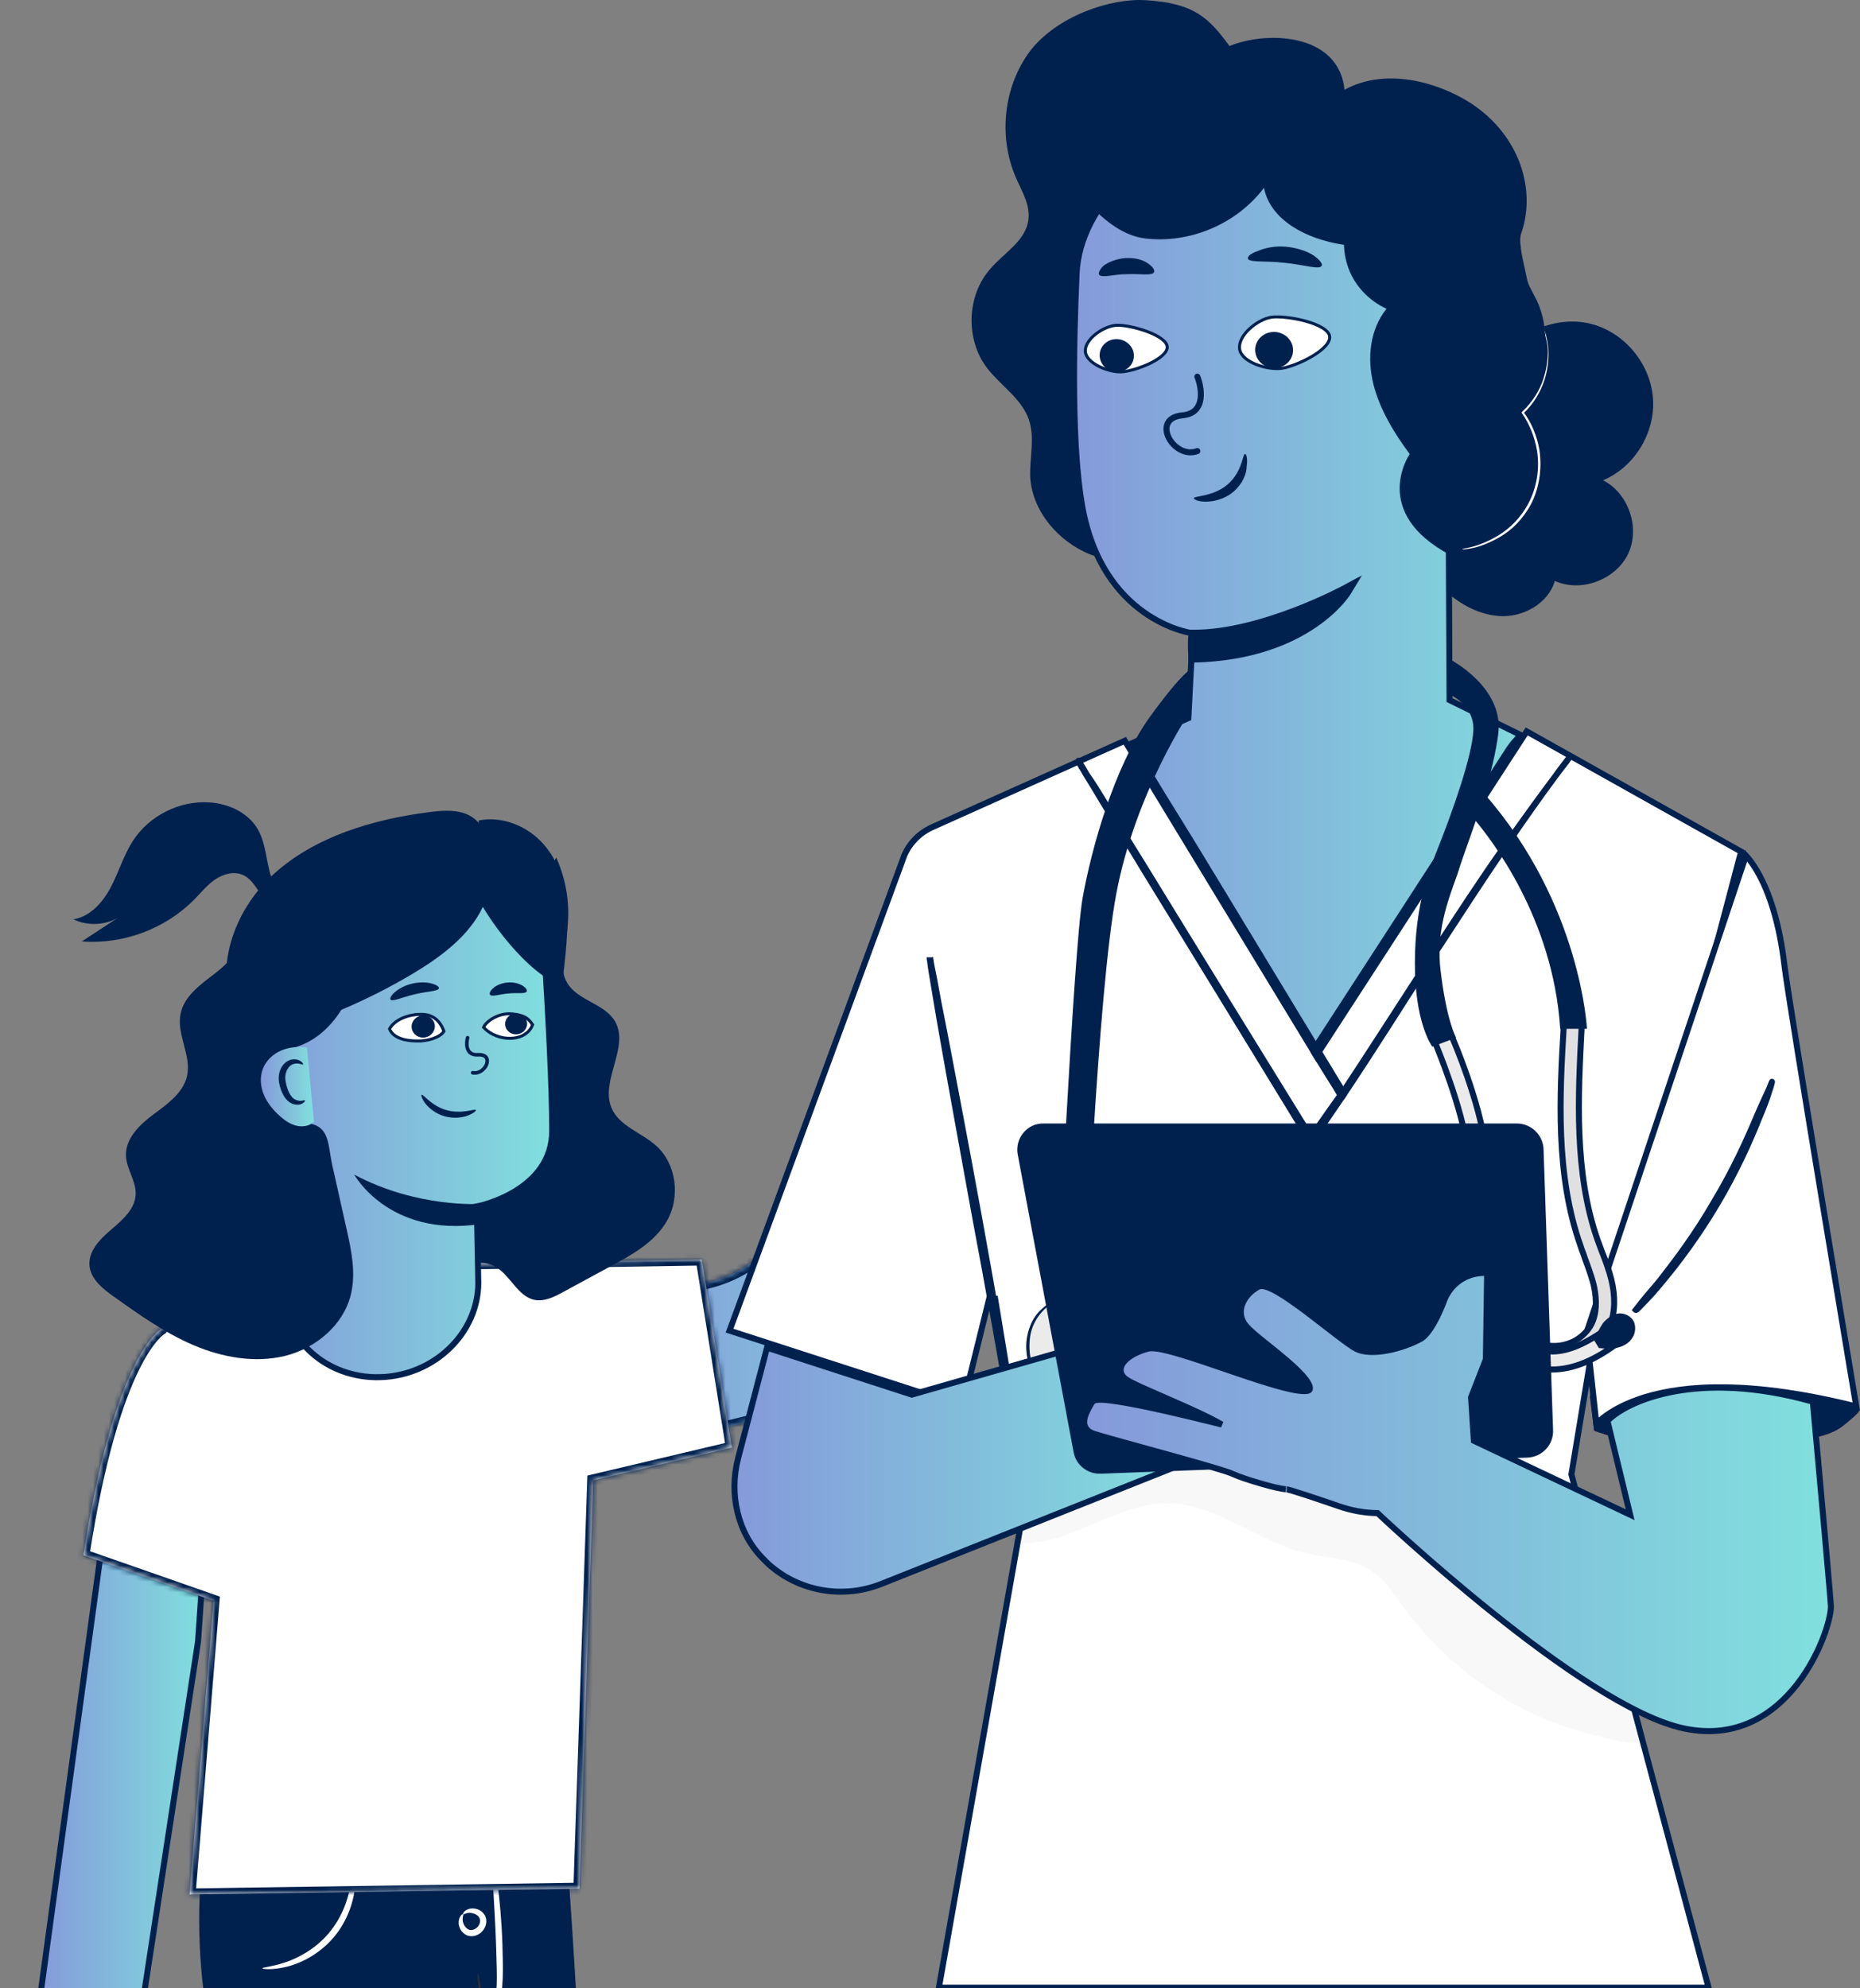 <?xml version="1.0" encoding="UTF-8"?> <svg xmlns="http://www.w3.org/2000/svg" width="350" height="374" viewBox="0 0 350 374" fill="none"><rect x="0" y="0" width="350" height="374" fill="#808080" stroke="none"/><g clip-path="url(#clip0)"><mask id="path-1-inside-1" fill="white"><path d="M118.016 243.766L131.232 241.654C140.293 240.198 147.828 233.907 150.88 225.245L166.865 186.678L183.461 198.321L167.288 248.977C164.541 257.052 157.898 263.156 149.635 265.198L123.274 271.724L117.641 241.865"></path></mask><path d="M118.016 243.766L131.232 241.654C140.293 240.198 147.828 233.907 150.88 225.245L166.865 186.678L183.461 198.321L167.288 248.977C164.541 257.052 157.898 263.156 149.635 265.198L123.274 271.724L117.641 241.865" fill="url(#paint0_linear)"></path><path d="M131.232 241.654L131.41 242.769L131.411 242.769L131.232 241.654ZM150.88 225.245L149.836 224.813L149.824 224.841L149.814 224.87L150.88 225.245ZM166.865 186.678L167.514 185.753L166.361 184.944L165.822 186.245L166.865 186.678ZM183.461 198.321L184.538 198.664L184.79 197.873L184.11 197.396L183.461 198.321ZM167.288 248.977L168.357 249.341L168.361 249.331L168.364 249.321L167.288 248.977ZM149.635 265.198L149.364 264.101L149.364 264.101L149.635 265.198ZM123.274 271.724L122.164 271.933L122.386 273.107L123.546 272.82L123.274 271.724ZM118.195 244.882L131.41 242.769L131.054 240.538L117.838 242.651L118.195 244.882ZM131.411 242.769C140.881 241.248 148.756 234.673 151.945 225.621L149.814 224.87C146.9 233.141 139.705 239.148 131.053 240.538L131.411 242.769ZM151.923 225.678L167.909 187.11L165.822 186.245L149.836 224.813L151.923 225.678ZM166.217 187.603L182.813 199.246L184.11 197.396L167.514 185.753L166.217 187.603ZM182.385 197.977L166.212 248.634L168.364 249.321L184.538 198.664L182.385 197.977ZM166.218 248.614C163.596 256.325 157.253 262.151 149.364 264.101L149.907 266.294C158.544 264.16 165.487 257.78 168.357 249.341L166.218 248.614ZM149.364 264.101L123.003 270.627L123.546 272.82L149.907 266.294L149.364 264.101ZM124.384 271.514L118.751 241.655L116.531 242.074L122.164 271.933L124.384 271.514Z" fill="#00214E" mask="url(#path-1-inside-1)"></path><path d="M180.834 205.011L181.397 204.542C186.256 200.41 191.984 195.34 194.66 192.335C199.613 186.748 199.143 186.279 198.392 185.786C196.42 184.471 189.308 195.293 189.495 192.03C189.707 188.791 199.706 179.871 197.57 178.579C194.8 176.913 187.547 188.368 186.866 189.284C186.209 190.176 184.848 189.213 185.505 188.415C186.444 187.265 196.138 174.964 193.416 173.298C191.913 172.382 190.575 175.27 190.575 175.27C190.575 175.27 182.359 187.476 181.092 186.654C179.824 185.809 184.402 178.486 186.139 176.115C187.829 173.791 187.43 172.007 185.81 172.077C184.683 172.124 179.261 179.237 177.618 181.608C175.974 183.978 171.561 190.575 171.139 185.504C171.139 185.434 171.115 185.34 171.115 185.27C170.834 180.246 168.956 176.49 167.665 175.763C166.421 175.058 165.012 176.326 165.247 177.758C165.27 177.993 165.317 178.227 165.458 178.462C165.505 178.556 165.552 178.697 165.599 178.814C166.045 180.176 166.303 182.265 166.444 183.885C166.585 185.434 166.467 186.983 166.068 188.462C165.622 190.176 165.153 191.654 164.754 192.875" fill="#D89377"></path><path d="M26.054 381.918L7.423 376.55L20.686 279.596L38.186 295.363L37.267 308.751L26.054 381.918Z" fill="url(#paint1_linear)" stroke="#00214E" stroke-width="1.13"></path><path d="M106.773 349.611C106.773 349.611 113.181 437.615 109.308 446.441C107.289 451.042 32.431 513.459 32.431 513.459L10.741 479.985L60.342 434.469L68.51 349.611H106.773V349.611Z" fill="#00214E"></path><path d="M37.948 350.621C37.948 350.621 37.901 351.301 37.807 352.405C36.891 364.376 37.901 376.442 40.788 388.085L56.75 452.521L52.83 542.238L91.538 543.505L100.576 446.417L86.75 349.33L37.948 350.621Z" fill="#00214E"></path><path d="M99.521 458.061C99.45 458.061 99.474 457.193 99.615 455.596C99.779 453.789 99.99 451.512 100.248 448.719V448.812C99.028 441.019 97.22 428.648 95.295 414.705C93.629 402.71 92.197 391.841 91.234 383.978C90.788 380.222 90.436 377.076 90.131 374.635C89.896 372.429 89.802 371.208 89.896 371.184C89.99 371.161 90.225 372.382 90.601 374.565C90.976 376.982 91.493 380.104 92.079 383.837C93.277 391.677 94.849 402.522 96.493 414.517C98.417 428.461 100.037 440.878 100.976 448.695V448.766V448.812C100.577 451.582 100.272 453.859 100.014 455.643C99.755 457.216 99.591 458.061 99.521 458.061Z" fill="#263238"></path><path d="M92.712 349.798C93.04 349.751 94.237 356.864 94.543 365.737C94.636 370.126 94.848 374.258 93.815 377.145C92.829 380.103 90.81 380.971 90.81 380.807C90.669 380.643 92.313 379.633 92.993 376.887C93.768 374.187 93.439 370.173 93.346 365.76C93.017 356.958 92.359 349.845 92.712 349.798Z" fill="white"></path><path d="M87.149 360.056C87.29 360.173 86.844 360.807 87.196 361.793C87.361 362.262 87.736 362.779 88.253 362.967C88.746 363.178 89.426 362.943 89.896 362.427C90.365 361.887 90.459 361.206 90.201 360.737C89.943 360.244 89.379 359.962 88.886 359.868C87.854 359.633 87.29 360.173 87.149 360.056C86.985 360.032 87.431 359 88.933 358.976C89.614 358.976 90.553 359.234 91.14 360.126C91.774 361.018 91.562 362.38 90.811 363.201C90.107 364.07 88.793 364.469 87.807 364C86.844 363.554 86.445 362.661 86.328 362.004C86.164 360.502 87.103 359.892 87.149 360.056Z" fill="white"></path><path d="M66.35 350.198C66.468 350.175 67.008 351.818 66.82 354.565C66.656 357.288 65.552 361.137 62.806 364.4C60.036 367.663 56.421 369.377 53.769 369.987C51.093 370.621 49.379 370.362 49.379 370.245C49.379 370.034 51.046 369.987 53.534 369.165C55.998 368.367 59.308 366.654 61.867 363.626C64.426 360.597 65.576 357.053 65.951 354.494C66.374 351.889 66.163 350.222 66.35 350.198Z" fill="white"></path><mask id="path-11-inside-2" fill="white"><path fill-rule="evenodd" clip-rule="evenodd" d="M40.179 301.099L15.694 292.545C21.493 254.97 30.179 250.054 30.385 249.942C39.173 237.205 54.943 236.912 54.943 236.912L57.431 236.888L90.201 237.569C90.344 237.575 90.486 237.58 90.627 237.586L132.055 236.913L137.713 272.288L111.632 278.457L109.027 355.267L35.671 356.347L40.179 301.099Z"></path></mask><path fill-rule="evenodd" clip-rule="evenodd" d="M40.179 301.099L15.694 292.545C21.493 254.97 30.179 250.054 30.385 249.942C39.173 237.205 54.943 236.912 54.943 236.912L57.431 236.888L90.201 237.569C90.344 237.575 90.486 237.58 90.627 237.586L132.055 236.913L137.713 272.288L111.632 278.457L109.027 355.267L35.671 356.347L40.179 301.099Z" fill="white"></path><path d="M15.694 292.545L14.578 292.373L14.434 293.302L15.322 293.612L15.694 292.545ZM40.179 301.099L41.305 301.191L41.376 300.32L40.551 300.032L40.179 301.099ZM30.385 249.942L30.924 250.935L31.162 250.806L31.315 250.584L30.385 249.942ZM54.943 236.912L54.932 235.782L54.922 235.782L54.943 236.912ZM57.431 236.888L57.454 235.759L57.437 235.758L57.42 235.759L57.431 236.888ZM90.201 237.569L90.246 236.44L90.235 236.44L90.224 236.44L90.201 237.569ZM90.627 237.586L90.578 238.715L90.612 238.717L90.645 238.716L90.627 237.586ZM132.055 236.913L133.171 236.735L133.016 235.768L132.037 235.783L132.055 236.913ZM137.713 272.288L137.973 273.387L138.994 273.146L138.828 272.11L137.713 272.288ZM111.632 278.457L111.372 277.357L110.532 277.556L110.502 278.418L111.632 278.457ZM109.027 355.267L109.043 356.397L110.119 356.381L110.156 355.305L109.027 355.267ZM35.671 356.347L34.545 356.255L34.444 357.495L35.687 357.476L35.671 356.347ZM15.322 293.612L39.806 302.165L40.551 300.032L16.067 291.479L15.322 293.612ZM29.847 248.949C29.137 249.334 20.384 254.748 14.578 292.373L16.811 292.718C22.602 255.192 31.222 250.774 30.924 250.935L29.847 248.949ZM31.315 250.584C35.526 244.481 41.421 241.34 46.314 239.723C48.757 238.916 50.935 238.494 52.498 238.275C53.279 238.166 53.905 238.107 54.331 238.076C54.544 238.06 54.706 238.051 54.814 238.047C54.868 238.044 54.907 238.043 54.933 238.042C54.945 238.042 54.954 238.041 54.959 238.041C54.962 238.041 54.964 238.041 54.964 238.041C54.965 238.041 54.965 238.041 54.965 238.041C54.965 238.041 54.965 238.041 54.965 238.041C54.964 238.041 54.964 238.041 54.943 236.912C54.922 235.782 54.921 235.782 54.921 235.782C54.92 235.782 54.92 235.782 54.919 235.782C54.918 235.782 54.917 235.782 54.915 235.782C54.912 235.782 54.908 235.782 54.903 235.783C54.893 235.783 54.879 235.783 54.862 235.784C54.827 235.785 54.777 235.787 54.713 235.79C54.585 235.795 54.401 235.805 54.165 235.823C53.695 235.857 53.019 235.921 52.185 236.038C50.516 236.272 48.203 236.72 45.605 237.578C40.416 239.292 34.033 242.666 29.455 249.301L31.315 250.584ZM54.953 238.041L57.442 238.018L57.42 235.759L54.932 235.782L54.953 238.041ZM57.407 238.018L90.177 238.698L90.224 236.44L57.454 235.759L57.407 238.018ZM90.155 238.698C90.298 238.703 90.439 238.709 90.578 238.715L90.675 236.458C90.532 236.452 90.389 236.446 90.246 236.44L90.155 238.698ZM90.645 238.716L132.074 238.043L132.037 235.783L90.608 236.457L90.645 238.716ZM130.94 237.091L136.597 272.467L138.828 272.11L133.171 236.735L130.94 237.091ZM137.453 271.189L111.372 277.357L111.892 279.556L137.973 273.387L137.453 271.189ZM110.502 278.418L107.898 355.229L110.156 355.305L112.761 278.495L110.502 278.418ZM109.01 354.137L35.654 355.217L35.687 357.476L109.043 356.397L109.01 354.137ZM36.797 356.439L41.305 301.191L39.053 301.007L34.545 356.255L36.797 356.439Z" fill="#00214E" mask="url(#path-11-inside-2)"></path><path d="M104.661 161.303C106.68 165.739 107.384 170.763 106.633 175.575C106.14 178.72 105.107 182.194 106.75 184.917C108.746 188.251 113.746 188.744 115.717 192.1C118.534 196.936 112.877 203.297 115.084 208.438C116.539 211.842 120.694 213.016 123.464 215.504C127.313 218.955 128.065 225.222 125.482 229.682C123.229 233.602 119.027 235.973 115.037 238.109C111.985 239.752 108.957 241.396 105.905 243.062C104.286 243.954 102.478 244.846 100.647 244.518C97.408 243.907 96.07 239.87 93.182 238.25C89.614 236.255 85.248 238.602 81.164 238.673C78.136 238.72 75.108 237.429 73.089 235.175C71.046 232.945 70.037 229.799 70.366 226.795" fill="#00214E"></path><path d="M89.987 240.444L89.987 240.452L89.988 240.46C90.441 249.909 82.611 258.246 72.435 259C62.335 259.731 53.816 252.769 53.205 243.424L53.205 243.415L47.566 173.875C60.176 158.325 81.944 152.108 101.026 158.593L101.031 158.651C101.052 158.932 101.083 159.346 101.123 159.879C101.202 160.944 101.316 162.485 101.453 164.387C101.725 168.19 102.089 173.435 102.453 179.201C103.181 190.741 103.907 204.35 103.907 212.686C103.907 218.296 100.54 221.816 97.085 223.964C95.358 225.038 93.627 225.755 92.325 226.205C91.675 226.429 91.134 226.586 90.758 226.686C90.57 226.736 90.423 226.772 90.324 226.795C90.275 226.807 90.237 226.815 90.213 226.821L90.186 226.826L90.18 226.828L90.179 226.828L90.179 226.828L89.72 226.923L89.729 227.392L89.987 240.444Z" fill="url(#paint2_linear)" stroke="#00214E" stroke-width="1.13"></path><path d="M87.991 195.183C87.731 196.118 87.528 198.551 89.936 198.405C93.166 198.208 91.377 202.238 88.942 201.781" stroke="#00214E" stroke-width="0.678" stroke-linecap="round"></path><path d="M90.407 226.454C90.407 226.454 78.529 227.276 66.651 220.938C66.651 220.938 73.154 232.769 90.36 230.257L90.407 226.454Z" fill="#00214E"></path><path d="M88.934 166.819C91.211 172.523 99.591 183.602 105.741 185.316C106.304 181.302 107.173 173.18 106.656 169.142C106.14 165.128 104.614 161.114 101.68 158.157C98.746 155.199 94.262 153.485 90.107 154.33" fill="#00214E"></path><path d="M89.544 208.79C89.614 208.931 89.121 209.423 88.065 209.823C87.032 210.222 85.412 210.456 83.699 209.987C82.009 209.517 80.741 208.461 80.06 207.593C79.38 206.701 79.215 206.02 79.333 205.926C79.614 205.715 81.093 207.992 84.027 208.813C86.962 209.635 89.426 208.461 89.544 208.79Z" fill="#00214E"></path><path d="M89.169 155.904C93.206 160.082 93.089 166.749 90.272 171.725C87.455 176.702 82.479 180.293 77.385 183.321C69.216 188.157 60.319 191.96 51.024 194.565C49.944 194.87 48.794 195.152 47.714 194.894C46.141 194.518 45.155 193.11 44.474 191.748C39.991 182.64 43.841 171.326 51.563 164.354C59.286 157.383 70.108 154.12 80.788 152.758C82.948 152.477 85.225 152.289 87.291 152.946C89.356 153.627 91.164 155.411 91.047 157.43" fill="#00214E"></path><path d="M45.436 174.801C45.882 178.158 43.112 181.045 40.437 183.111C37.737 185.176 34.662 187.36 33.981 190.669C33.183 194.543 36.047 198.51 35.202 202.359C34.498 205.552 31.54 207.641 28.911 209.589C26.282 211.538 23.559 214.167 23.7 217.43C23.817 219.918 25.625 222.148 25.531 224.66C25.413 227.429 23.042 229.495 20.93 231.279C18.817 233.063 16.564 235.364 16.845 238.133C17.104 240.645 19.357 242.429 21.399 243.885C26.188 247.288 31.047 250.739 36.446 253.039C41.868 255.34 47.972 256.443 53.676 255.035C59.38 253.603 64.568 249.307 65.999 243.603C67.032 239.495 66.117 235.152 65.178 231.021C64.286 227.03 63.394 223.04 62.502 219.073C61.727 215.575 62.056 212.171 58.558 211.397C56.54 210.951 55.648 209.355 55.648 209.355L53.277 207.524C53.112 207.007 50.436 205.88 52.479 204.378C54.826 202.641 53.3 197.758 56.07 196.82C60.413 195.341 63.699 191.608 65.577 187.406C67.455 183.228 68.042 178.58 68.394 174.003" fill="#00214E"></path><path d="M52.97 171.608C49.519 171.373 48.909 166.091 45.787 164.613C44.12 163.838 42.102 164.354 40.576 165.364C39.05 166.373 37.876 167.852 36.609 169.143C31.163 174.706 23.181 177.688 15.412 177.077C17.665 175.598 19.919 174.119 22.172 172.641C19.66 174.073 16.421 174.19 13.815 172.922C17.008 172.406 19.402 169.683 20.881 166.819C22.383 163.955 23.299 160.786 25.059 158.087C28.111 153.416 33.768 150.575 39.332 150.927C42.923 151.139 46.632 152.805 48.463 155.904C50.036 158.58 50.036 161.866 50.998 164.824C51.961 167.782 54.754 170.692 57.735 169.847" fill="#00214E"></path><path d="M57.76 197.053C56.117 196.819 54.38 196.959 52.877 197.617C51.352 198.274 50.037 199.518 49.45 201.067C48.863 202.617 49.004 204.401 49.661 205.95C50.295 207.499 51.399 208.79 52.643 209.917C53.535 210.715 54.544 211.419 55.694 211.724C56.844 212.03 58.183 211.842 59.075 211.02" fill="url(#paint3_linear)"></path><path d="M57.358 206.983C57.546 207.03 56.889 208.063 55.386 207.734C54.659 207.594 53.931 206.983 53.462 206.232C52.992 205.457 52.663 204.589 52.499 203.556C52.335 202.547 52.523 201.443 53.039 200.645C53.532 199.824 54.377 199.331 55.105 199.26C56.631 199.143 57.17 200.176 57.006 200.223C56.889 200.364 56.255 199.847 55.269 200.129C54.307 200.364 53.438 201.725 53.743 203.368C54.002 205.035 54.729 206.537 55.645 206.866C56.607 207.312 57.264 206.842 57.358 206.983Z" fill="#00214E"></path><path d="M78.513 195.803L78.513 195.803L78.526 195.803C79.341 195.841 80.437 195.705 81.423 195.377C82.367 195.064 83.151 194.595 83.531 193.995C83.142 192.876 82.569 192.108 81.912 191.608C81.232 191.089 80.445 190.845 79.643 190.808C78.264 190.745 76.892 190.998 75.748 191.496C74.645 191.976 73.776 192.675 73.302 193.515C73.734 194.75 75.311 195.803 78.513 195.803Z" fill="white" stroke="#00214E" stroke-width="0.565"></path><path d="M81.827 193.111C81.786 194.267 80.776 195.184 79.569 195.167C78.364 195.148 77.415 194.2 77.455 193.042C77.494 191.889 78.506 190.969 79.711 190.986C80.918 191.005 81.866 191.956 81.827 193.111" fill="#00214E"></path><path d="M96.638 195.272C98.269 195.087 99.659 194.261 100.227 192.736C99.712 191.988 99.265 191.585 98.795 191.331C98.293 191.059 97.742 190.945 96.98 190.795C95.422 190.487 93.966 190.87 92.864 191.477C92.313 191.78 91.858 192.136 91.527 192.481C91.251 192.77 91.078 193.035 90.998 193.242C91.198 193.464 91.428 193.675 91.682 193.875C93.064 194.962 94.957 195.463 96.638 195.272Z" fill="white" stroke="#00214E" stroke-width="0.565"></path><path d="M99.193 192.622C99.151 193.716 98.191 194.58 97.049 194.56C95.908 194.537 95.013 193.636 95.055 192.54C95.096 191.449 96.057 190.582 97.198 190.602C98.34 190.625 99.234 191.528 99.193 192.622Z" fill="#00214E"></path><path d="M82.602 185.896C82.464 186.468 80.41 186.453 78.059 187.026C75.7 187.553 73.859 188.476 73.485 188.026C73.317 187.805 73.592 187.247 74.302 186.621C75.005 185.995 76.173 185.338 77.585 185.01C78.998 184.682 80.334 184.751 81.243 185.002C82.166 185.247 82.655 185.629 82.602 185.896Z" fill="#00214E"></path><path d="M99.111 186.502C98.805 187.006 97.355 186.693 95.667 186.876C93.98 186.999 92.598 187.556 92.209 187.113C92.041 186.899 92.209 186.411 92.773 185.899C93.331 185.388 94.316 184.914 95.476 184.807C96.637 184.708 97.691 185.006 98.332 185.403C98.989 185.808 99.24 186.258 99.111 186.502Z" fill="#00214E"></path></g><path d="M282.73 67.257C286.312 61.991 293.475 59.303 299.632 60.983C305.788 62.664 310.601 68.489 311.049 74.987C311.496 81.372 307.579 87.87 301.646 90.335C306.459 92.799 308.698 99.297 306.347 104.226C303.997 109.044 297.505 111.508 292.58 109.268C291.349 113.525 286.536 116.213 282.058 115.877C277.581 115.541 273.551 112.965 270.529 109.716C264.149 102.882 261.351 92.911 263.701 83.837C266.052 74.875 273.775 67.369 282.954 65.8" fill="#00214E"></path><path d="M289.781 60.199C289.781 60.199 289.893 60.311 290.005 60.535C290.117 60.759 290.229 61.095 290.453 61.544C290.789 62.44 291.125 63.672 291.349 65.353C291.46 67.033 291.349 69.162 290.677 71.29C290.005 73.531 288.662 75.883 286.647 77.788V77.452C288.102 79.356 289.222 81.933 289.67 84.621C290.229 88.319 289.558 92.015 288.102 94.816C286.535 97.729 284.409 99.745 282.282 100.978C280.155 102.21 278.253 102.882 277.021 103.106C276.35 103.218 275.79 103.33 275.454 103.33C275.118 103.33 274.895 103.33 274.895 103.33C274.895 103.218 275.678 103.218 276.909 102.882C278.252 102.546 280.043 101.874 282.058 100.642C284.073 99.409 286.2 97.393 287.655 94.592C289.11 91.791 289.781 88.318 289.222 84.734C288.774 82.157 287.767 79.692 286.424 77.788L286.312 77.564L286.535 77.34C288.438 75.547 289.782 73.307 290.453 71.178C291.125 69.049 291.349 67.033 291.237 65.353C290.789 61.992 289.67 60.199 289.781 60.199Z" fill="white"></path><path d="M253.067 18.3C253.067 6.201 238.628 5.641 231.352 8.666C227.435 3.288 224.637 0.6 215.682 0.04C209.078 -0.408 199.004 2.952 193.855 9.562C188.818 16.284 187.811 25.694 191.169 33.424C192.288 36.001 193.855 38.465 193.52 41.266C193.072 45.299 188.93 47.54 186.356 50.565C181.879 55.606 181.655 63.784 185.684 69.161C188.259 72.522 192.288 74.987 193.632 79.02C194.751 82.381 193.743 86.078 193.855 89.663C194.191 96.16 199.228 101.986 205.272 104.338C211.317 106.691 218.368 106.131 224.525 103.89" fill="#00214E"></path><path d="M273.078 131.844L294.59 142.393L245.136 200.909L201.35 145.002L223.299 135.214L223.615 135.073L223.633 134.727L224.417 119.604L224.443 119.089L223.934 119.015L223.934 119.015L223.934 119.015L223.933 119.015L223.927 119.014L223.896 119.009C223.882 119.007 223.864 119.004 223.843 119C223.821 118.996 223.795 118.992 223.764 118.986C223.647 118.964 223.47 118.929 223.243 118.875C222.787 118.769 222.127 118.592 221.321 118.311C219.707 117.749 217.511 116.774 215.198 115.124C210.585 111.831 205.467 105.826 203.59 94.944L203.59 94.944C201.699 84.034 201.918 66.056 202.59 51.375L202.59 51.373C202.862 44.946 206.437 38.384 211.603 33.571C216.765 28.764 223.432 25.778 229.823 26.367L272.314 33.676L272.314 40.37L272.314 40.373L272.762 131.34L272.763 131.69L273.078 131.844Z" fill="url(#paint4_linear)" stroke="#00214E" stroke-width="1.13"></path><mask id="path-34-outside-3" maskUnits="userSpaceOnUse" x="222.665" y="108.172" width="34" height="17" fill="black"><rect fill="white" x="222.665" y="108.172" width="34" height="17"></rect><path d="M224.747 119.576C237.62 119.577 253.178 111.172 253.178 111.172C253.178 111.172 246.015 122.937 224.747 123.497C224.747 123.497 224.562 121.096 224.747 119.576Z"></path></mask><path d="M224.747 119.576C237.62 119.577 253.178 111.172 253.178 111.172C253.178 111.172 246.015 122.937 224.747 123.497C224.747 123.497 224.562 121.096 224.747 119.576Z" fill="#00214E"></path><path d="M224.747 119.576L224.748 118.447L223.747 118.446L223.626 119.439L224.747 119.576ZM253.178 111.172L254.143 111.759L256.314 108.194L252.641 110.178L253.178 111.172ZM224.747 123.497L223.621 123.584L223.704 124.655L224.777 124.627L224.747 123.497ZM224.747 120.706C231.392 120.706 238.654 118.546 244.193 116.43C246.976 115.366 249.35 114.303 251.03 113.506C251.871 113.107 252.538 112.774 252.998 112.539C253.227 112.422 253.405 112.33 253.526 112.266C253.586 112.234 253.633 112.21 253.664 112.193C253.68 112.184 253.692 112.178 253.701 112.173C253.705 112.171 253.708 112.169 253.711 112.168C253.712 112.167 253.713 112.167 253.713 112.167C253.714 112.166 253.714 112.166 253.714 112.166C253.715 112.166 253.715 112.166 253.178 111.172C252.641 110.178 252.641 110.178 252.641 110.178C252.641 110.178 252.641 110.178 252.641 110.178C252.641 110.178 252.64 110.178 252.639 110.179C252.638 110.18 252.636 110.181 252.632 110.183C252.626 110.186 252.615 110.192 252.601 110.199C252.573 110.214 252.531 110.237 252.474 110.266C252.361 110.326 252.192 110.414 251.971 110.527C251.529 110.752 250.881 111.076 250.061 111.465C248.422 112.243 246.103 113.281 243.386 114.319C237.928 116.405 230.975 118.447 224.748 118.447L224.747 120.706ZM253.178 111.172C252.213 110.584 252.213 110.584 252.214 110.583C252.214 110.583 252.214 110.583 252.214 110.582C252.214 110.582 252.215 110.582 252.215 110.582C252.215 110.581 252.215 110.582 252.214 110.583C252.212 110.585 252.209 110.591 252.204 110.598C252.194 110.614 252.177 110.64 252.153 110.677C252.104 110.749 252.027 110.862 251.919 111.009C251.702 111.304 251.363 111.736 250.888 112.262C249.938 113.314 248.446 114.74 246.305 116.189C242.032 119.081 235.133 122.094 224.718 122.368L224.777 124.627C235.629 124.341 242.945 121.191 247.571 118.06C249.879 116.498 251.507 114.948 252.565 113.776C253.094 113.19 253.48 112.699 253.739 112.348C253.868 112.172 253.965 112.032 254.032 111.932C254.065 111.882 254.091 111.842 254.109 111.813C254.119 111.798 254.126 111.787 254.131 111.778C254.134 111.773 254.137 111.769 254.138 111.766C254.139 111.765 254.14 111.764 254.141 111.762C254.141 111.762 254.142 111.761 254.142 111.761C254.142 111.76 254.143 111.759 253.178 111.172ZM224.747 123.497C225.874 123.41 225.874 123.41 225.874 123.41C225.874 123.41 225.874 123.41 225.874 123.41C225.874 123.41 225.874 123.41 225.874 123.41C225.874 123.41 225.874 123.41 225.874 123.41C225.874 123.409 225.874 123.407 225.873 123.406C225.873 123.402 225.873 123.396 225.872 123.388C225.871 123.371 225.869 123.346 225.867 123.314C225.862 123.249 225.856 123.153 225.849 123.033C225.835 122.792 225.818 122.456 225.807 122.074C225.784 121.294 225.787 120.384 225.869 119.713L223.626 119.439C223.523 120.288 223.525 121.339 223.549 122.14C223.561 122.548 223.579 122.907 223.594 123.164C223.601 123.293 223.608 123.396 223.613 123.468C223.615 123.505 223.617 123.533 223.619 123.552C223.62 123.562 223.62 123.57 223.62 123.575C223.621 123.578 223.621 123.58 223.621 123.581C223.621 123.582 223.621 123.583 223.621 123.583C223.621 123.584 223.621 123.584 223.621 123.584C223.621 123.584 223.621 123.584 223.621 123.584C223.621 123.584 223.621 123.584 224.747 123.497Z" fill="#00214E" mask="url(#path-34-outside-3)"></path><path d="M234.262 85.405C233.814 85.405 233.814 88.654 231.016 91.119C228.218 93.472 224.748 93.247 224.636 93.695C224.636 93.92 225.419 94.368 226.874 94.368C228.329 94.368 230.456 93.92 232.135 92.463C233.814 91.007 234.598 89.102 234.598 87.646C234.821 86.19 234.486 85.293 234.262 85.405Z" fill="#00214E"></path><path d="M234.822 48.66C235.157 49.444 238.18 48.996 241.761 49.444C245.343 49.781 248.253 50.789 248.701 50.005C248.925 49.669 248.365 48.884 247.246 48.1C246.127 47.316 244.224 46.644 242.097 46.42C239.97 46.196 237.956 46.644 236.724 47.204C235.381 47.652 234.71 48.212 234.822 48.66Z" fill="#00214E"></path><path d="M206.84 51.685C207.399 52.357 209.526 51.573 211.988 51.573C214.563 51.461 216.69 51.909 217.137 51.237C217.361 50.901 217.025 50.228 216.018 49.556C215.123 48.884 213.555 48.436 211.765 48.548C210.086 48.66 208.519 49.332 207.623 50.004C206.952 50.676 206.616 51.349 206.84 51.685Z" fill="#00214E"></path><path d="M195.982 24.35C199.34 32.192 207.064 43.843 215.459 44.852C223.853 45.86 232.696 42.163 237.845 35.329C239.076 41.603 246.128 44.964 252.396 45.972C256.873 46.756 261.574 46.756 265.828 45.076C270.081 43.395 273.663 39.698 274.335 35.217C275.006 30.736 268.626 19.645 264.149 18.861" fill="#00214E"></path><path d="M254.075 40.034C252.62 43.283 252.508 47.092 253.739 50.453C254.97 53.813 257.656 56.614 260.902 58.071C257.768 61.992 257.209 67.369 258.44 72.298C259.671 77.115 262.358 81.485 265.268 85.406C265.268 85.406 257.656 96.384 272.991 104.45C272.991 104.45 283.737 101.09 278.924 84.957C278.588 83.837 278.588 82.493 279.147 81.485C279.707 80.476 280.826 79.916 281.834 79.356C285.863 77.115 288.885 73.306 290.117 68.937C291.348 64.568 290.9 59.639 288.773 55.718C288.214 54.598 287.542 53.589 287.318 52.357C286.983 50.565 285.639 45.747 286.199 44.067C289.445 34.993 285.304 23.79 274.67 18.188C266.163 13.707 255.53 12.923 248.926 20.093" fill="#00214E"></path><path d="M137.28 250.292L170.201 160.792C171.265 158.461 173.065 156.663 175.396 155.602C175.396 155.602 175.397 155.602 175.397 155.602L211.653 139.338L247.212 197.84L247.679 198.608L248.169 197.854L287.281 137.578L327.628 160.185L312.858 216.091L299.321 255.506L299.306 255.55L299.298 255.597L295.716 277.218L295.696 277.339L295.728 277.457L321.506 373.875H176.674L193.181 280.546L193.198 280.451L193.182 280.356L187.25 244.283L186.144 244.239L181.14 264.488L137.28 250.292Z" fill="white" stroke="#00214E" stroke-width="1.13"></path><g opacity="0.3"><g opacity="0.3"><path opacity="0.3" d="M190.161 290.082C200.235 291.762 209.301 282.8 219.487 282.8C228.889 282.688 236.725 290.082 245.903 292.211C249.933 293.107 254.298 293.107 257.88 295.347C260.566 297.028 262.357 299.829 264.148 302.405C272.991 314.504 286.31 323.355 300.973 326.603C303.212 327.164 308.249 328.844 309.592 326.94L308.137 321.114C307.689 315.289 307.242 309.351 306.906 303.526L257.768 267.676L201.578 270.477L190.161 290.082Z" fill="black"></path></g></g><path d="M299.967 269.133C312.168 273.502 325.711 272.83 338.584 270.925C341.606 270.477 344.852 269.917 347.202 267.9C347.986 267.228 350.001 265.66 349.889 265.212C349.777 264.091 347.65 262.523 346.419 261.515C337.128 254.233 324.592 251.32 313.063 253.673C310.041 254.345 306.907 255.353 304.332 257.034C301.758 258.826 300.079 259.722 299.184 262.747" fill="#E8505B"></path><path d="M299.967 269.132C312.168 273.501 325.711 272.829 338.584 270.925C341.606 270.476 344.852 269.916 347.202 267.9C347.986 267.228 350.001 265.659 349.889 265.211C349.777 264.091 347.65 262.522 346.419 261.514C337.128 254.232 324.592 251.32 313.063 253.672C310.041 254.344 306.907 255.353 304.332 257.033C301.758 258.826 300.079 259.722 299.184 262.746" fill="#00214E"></path><path d="M300.389 267.797L298.527 250.71L328.539 160.928C328.629 161.025 328.727 161.134 328.833 161.257C329.404 161.923 330.2 162.995 331.062 164.598C332.787 167.803 334.783 173.138 335.784 181.592C336.178 185.03 339.596 205.999 342.909 226.08C344.567 236.128 346.201 245.962 347.42 253.284C348.029 256.946 348.535 259.979 348.889 262.097L349.299 264.551L349.301 264.563C329.466 259.577 317.091 260.519 309.625 262.781C305.839 263.928 303.322 265.412 301.743 266.625C301.175 267.061 300.729 267.461 300.389 267.797Z" fill="white" stroke="#00214E" stroke-width="1.13"></path><path d="M333.435 203.484C333.435 203.484 333.323 204.156 332.875 205.388C332.54 206.621 331.868 208.301 330.973 210.43C329.294 214.687 326.719 220.4 323.137 226.45C319.556 232.499 315.75 237.541 312.84 241.013C311.385 242.806 310.153 244.15 309.258 245.047C308.362 245.943 307.915 246.503 307.803 246.391C307.803 246.391 308.25 245.831 309.034 244.822C309.817 243.814 311.049 242.47 312.504 240.677C315.302 237.092 319.108 232.051 322.578 226.002C326.16 220.064 328.734 214.351 330.525 210.094C331.42 207.965 332.875 204.881 332.875 204.881L333.435 203.484Z" fill="#00214E"></path><path d="M333.435 203.484L333.992 203.577C334.04 203.292 333.865 203.018 333.587 202.94C333.31 202.862 333.018 203.006 332.911 203.274L333.435 203.484ZM332.875 205.388L332.344 205.196L332.336 205.217L332.33 205.24L332.875 205.388ZM330.973 210.43L330.452 210.211L330.447 210.222L330.973 210.43ZM312.84 241.013L312.407 240.651L312.401 240.657L312.84 241.013ZM307.803 246.391L307.362 246.038L307.046 246.433L307.403 246.79L307.803 246.391ZM312.504 240.677L312.942 241.033L312.949 241.025L312.504 240.677ZM322.578 226.002L322.094 225.71L322.088 225.721L322.578 226.002ZM332.875 204.881L333.386 205.121L333.393 205.106L333.4 205.091L332.875 204.881ZM333.435 203.484C332.878 203.391 332.878 203.391 332.878 203.391C332.878 203.391 332.878 203.391 332.878 203.391C332.878 203.391 332.878 203.391 332.878 203.39C332.878 203.39 332.878 203.39 332.878 203.39C332.878 203.39 332.878 203.39 332.878 203.39C332.878 203.39 332.878 203.391 332.878 203.393C332.877 203.396 332.876 203.402 332.874 203.41C332.871 203.427 332.866 203.454 332.858 203.491C332.842 203.565 332.816 203.679 332.776 203.832C332.697 204.137 332.562 204.596 332.344 205.196L333.406 205.581C333.636 204.948 333.781 204.455 333.87 204.116C333.914 203.947 333.944 203.816 333.963 203.726C333.973 203.68 333.98 203.645 333.984 203.62C333.987 203.608 333.988 203.598 333.99 203.591C333.99 203.587 333.991 203.584 333.991 203.582C333.992 203.581 333.992 203.58 333.992 203.579C333.992 203.578 333.992 203.578 333.992 203.578C333.992 203.577 333.992 203.577 333.992 203.577C333.992 203.577 333.992 203.577 333.992 203.577C333.992 203.577 333.992 203.577 333.435 203.484ZM332.33 205.24C332.006 206.43 331.35 208.076 330.452 210.211L331.493 210.649C332.386 208.527 333.073 206.811 333.42 205.537L332.33 205.24ZM330.447 210.222C328.777 214.458 326.215 220.143 322.651 226.162L323.623 226.738C327.224 220.657 329.811 214.916 331.498 210.637L330.447 210.222ZM322.651 226.162C319.088 232.18 315.301 237.197 312.407 240.651L313.273 241.376C316.199 237.884 320.023 232.818 323.623 226.738L322.651 226.162ZM312.401 240.657C310.957 242.437 309.738 243.767 308.858 244.647L309.657 245.446C310.568 244.534 311.812 243.175 313.278 241.369L312.401 240.657ZM308.858 244.647C308.63 244.875 308.431 245.082 308.261 245.259C308.088 245.439 307.951 245.584 307.837 245.698C307.717 245.818 307.653 245.873 307.625 245.893C307.607 245.906 307.644 245.874 307.72 245.855C307.818 245.83 308.03 245.819 308.202 245.992L307.403 246.79C307.604 246.991 307.854 246.987 308.001 246.949C308.127 246.917 308.224 246.853 308.278 246.815C308.393 246.733 308.518 246.614 308.636 246.496C308.76 246.372 308.909 246.215 309.076 246.041C309.245 245.866 309.438 245.666 309.657 245.446L308.858 244.647ZM307.803 246.391C308.244 246.744 308.244 246.744 308.244 246.743C308.244 246.743 308.244 246.743 308.244 246.743C308.244 246.743 308.244 246.743 308.244 246.743C308.244 246.743 308.244 246.743 308.244 246.743C308.245 246.743 308.245 246.742 308.245 246.742C308.246 246.741 308.248 246.739 308.249 246.737C308.253 246.732 308.258 246.726 308.265 246.717C308.279 246.699 308.3 246.673 308.327 246.639C308.382 246.57 308.463 246.468 308.568 246.335C308.779 246.067 309.087 245.674 309.48 245.169L308.588 244.476C308.197 244.979 307.89 245.37 307.681 245.635C307.576 245.767 307.496 245.869 307.443 245.936C307.416 245.97 307.395 245.996 307.382 246.013C307.375 246.021 307.37 246.028 307.366 246.032C307.365 246.034 307.364 246.036 307.363 246.037C307.362 246.037 307.362 246.038 307.362 246.038C307.362 246.038 307.362 246.038 307.362 246.038C307.362 246.038 307.362 246.038 307.362 246.038C307.362 246.038 307.362 246.038 307.361 246.038C307.361 246.038 307.362 246.038 307.803 246.391ZM309.48 245.169C309.862 244.678 310.355 244.101 310.946 243.411C311.533 242.726 312.21 241.936 312.942 241.033L312.065 240.321C311.343 241.211 310.676 241.99 310.088 242.677C309.503 243.359 308.99 243.959 308.588 244.476L309.48 245.169ZM312.949 241.025C315.752 237.434 319.578 232.367 323.068 226.283L322.088 225.721C318.638 231.735 314.852 236.751 312.059 240.33L312.949 241.025ZM323.061 226.293C326.663 220.323 329.25 214.581 331.045 210.313L330.004 209.875C328.218 214.12 325.656 219.806 322.094 225.71L323.061 226.293ZM331.045 210.313C331.49 209.257 332.074 207.96 332.549 206.924C332.787 206.407 332.996 205.956 333.146 205.635C333.221 205.474 333.281 205.345 333.322 205.257C333.343 205.213 333.359 205.179 333.37 205.156C333.375 205.145 333.379 205.136 333.382 205.13C333.383 205.127 333.385 205.125 333.385 205.124C333.386 205.123 333.386 205.122 333.386 205.122C333.386 205.122 333.386 205.122 333.386 205.122C333.386 205.122 333.386 205.122 333.386 205.122C333.386 205.122 333.386 205.121 332.875 204.881C332.364 204.64 332.364 204.64 332.364 204.64C332.364 204.64 332.364 204.64 332.364 204.64C332.364 204.64 332.364 204.64 332.364 204.64C332.364 204.641 332.364 204.641 332.363 204.642C332.363 204.643 332.362 204.646 332.36 204.649C332.357 204.655 332.353 204.664 332.348 204.675C332.337 204.698 332.321 204.733 332.3 204.777C332.258 204.866 332.198 204.995 332.122 205.157C331.971 205.48 331.761 205.933 331.522 206.453C331.046 207.492 330.455 208.802 330.004 209.875L331.045 210.313ZM333.4 205.091L333.959 203.694L332.911 203.274L332.351 204.67L333.4 205.091Z" fill="#00214E"></path><path d="M192.288 278.431C192.288 278.431 192.288 278.319 192.176 278.207C192.176 277.983 192.064 277.759 192.064 277.423C191.952 276.751 191.84 275.742 191.616 274.51C191.169 271.933 190.609 268.349 189.825 263.979C188.258 255.129 186.132 242.806 183.557 229.25C181.095 215.695 178.856 203.484 177.289 194.522C176.506 190.152 175.946 186.567 175.498 183.991C175.274 182.759 175.162 181.862 175.05 181.078C175.05 180.742 174.938 180.518 174.938 180.294C174.938 180.07 174.938 180.07 174.938 180.07C174.938 180.07 174.938 180.182 175.05 180.294C175.05 180.518 175.162 180.742 175.162 181.078C175.274 181.75 175.498 182.759 175.722 183.879C176.17 186.455 176.841 189.928 177.737 194.41C179.416 203.26 181.766 215.471 184.229 229.026C186.691 242.582 188.818 254.793 190.273 263.755C190.945 268.237 191.504 271.821 191.84 274.286C191.952 275.518 192.064 276.415 192.176 277.199C192.176 277.535 192.176 277.759 192.288 277.983C192.288 278.431 192.288 278.431 192.288 278.431Z" fill="#00214E" stroke="#00214E" stroke-width="1.13"></path><path d="M202.923 143.102C202.923 143.102 203.496 144.012 203.483 143.998C203.483 143.998 203.93 144.67 204.154 145.119C204.714 146.127 204.938 146.238 206.057 148.03C208.296 151.615 211.542 156.88 215.571 163.378C223.518 176.373 234.6 194.298 246.912 214.239H246.464C246.912 213.567 247.472 212.895 247.919 212.111C249.486 209.87 251.053 207.629 252.509 205.613V205.949C241.092 187.016 230.906 170.1 223.63 158.001C220.048 151.951 217.138 147.022 215.011 143.661C215.123 143.885 214.788 143.213 215.011 143.661C215.571 144.557 215.123 143.549 215.123 143.549C217.138 146.91 220.16 151.839 223.854 157.777C231.242 169.876 241.427 186.792 252.956 205.725C251.501 207.853 249.934 210.206 248.367 212.447C247.807 213.119 247.36 213.903 246.912 214.575L246.688 214.911L246.464 214.575C234.264 194.634 223.294 176.709 215.235 163.602C211.318 157.104 208.072 151.839 205.945 148.254C204.826 146.462 204.714 146.239 204.154 145.343C203.93 144.895 203.706 144.558 203.483 144.222C203.259 143.886 202.923 143.102 202.923 143.102Z" fill="#00214E"></path><path d="M202.923 143.102L203.401 142.801C203.244 142.552 202.921 142.465 202.66 142.602C202.399 142.739 202.288 143.053 202.404 143.324L202.923 143.102ZM203.483 143.998L203.886 143.603C203.682 143.395 203.353 143.376 203.127 143.56C202.9 143.743 202.851 144.069 203.012 144.311L203.483 143.998ZM204.154 145.119L203.649 145.371C203.653 145.378 203.656 145.386 203.66 145.393L204.154 145.119ZM215.571 163.378L216.053 163.083L216.051 163.08L215.571 163.378ZM246.912 214.239V214.804C247.117 214.804 247.306 214.693 247.405 214.514C247.505 214.335 247.5 214.116 247.393 213.942L246.912 214.239ZM246.464 214.239L245.994 213.926C245.879 214.099 245.868 214.322 245.966 214.506C246.065 214.689 246.256 214.804 246.464 214.804V214.239ZM247.919 212.111L247.457 211.787C247.447 211.801 247.437 211.816 247.429 211.83L247.919 212.111ZM252.509 205.613H253.073C253.073 205.368 252.915 205.151 252.682 205.075C252.449 205 252.194 205.084 252.051 205.282L252.509 205.613ZM252.509 205.949L252.025 206.241C252.156 206.458 252.416 206.561 252.66 206.493C252.904 206.425 253.073 206.203 253.073 205.949H252.509ZM223.63 158.001L223.144 158.288L223.146 158.292L223.63 158.001ZM215.123 143.549L215.608 143.258C215.454 143.002 215.128 142.91 214.863 143.048C214.598 143.185 214.486 143.505 214.607 143.778L215.123 143.549ZM223.854 157.777L224.336 157.482L224.334 157.478L223.854 157.777ZM252.956 205.725L253.423 206.044C253.548 205.86 253.554 205.621 253.439 205.431L252.956 205.725ZM248.367 212.447L248.801 212.808C248.811 212.796 248.821 212.783 248.83 212.77L248.367 212.447ZM246.912 214.575L246.442 214.262L246.442 214.262L246.912 214.575ZM246.688 214.911L246.218 215.224C246.323 215.381 246.499 215.476 246.688 215.476C246.877 215.476 247.054 215.381 247.158 215.224L246.688 214.911ZM246.464 214.575L245.982 214.87C245.986 214.876 245.99 214.882 245.994 214.888L246.464 214.575ZM215.235 163.602L214.752 163.894L214.754 163.898L215.235 163.602ZM205.945 148.254L206.431 147.966L206.424 147.955L205.945 148.254ZM204.154 145.343L203.649 145.595C203.657 145.611 203.666 145.627 203.675 145.642L204.154 145.343ZM202.923 143.102C202.445 143.403 202.445 143.403 202.445 143.403C202.445 143.403 202.445 143.403 202.445 143.403C202.445 143.403 202.445 143.403 202.445 143.403C202.445 143.403 202.445 143.404 202.445 143.404C202.446 143.404 202.446 143.405 202.447 143.406C202.448 143.407 202.449 143.41 202.451 143.413C202.456 143.42 202.462 143.43 202.469 143.442C202.485 143.467 202.507 143.502 202.534 143.545C202.588 143.63 202.659 143.743 202.729 143.855C202.8 143.968 202.87 144.08 202.921 144.162C202.947 144.204 202.967 144.237 202.98 144.258C202.983 144.263 202.986 144.267 202.988 144.271C202.989 144.272 202.99 144.274 202.99 144.274C202.991 144.275 202.991 144.276 202.991 144.276C202.991 144.276 202.991 144.275 202.99 144.275C202.99 144.274 202.99 144.274 202.989 144.272C202.988 144.271 202.985 144.266 202.981 144.258C202.979 144.255 202.976 144.247 202.971 144.237C202.969 144.233 202.955 144.204 202.943 144.164C202.94 144.154 202.918 144.087 202.918 143.999C202.92 143.945 202.952 143.805 202.99 143.723C203.068 143.615 203.292 143.467 203.426 143.437C203.519 143.435 203.666 143.464 203.719 143.485C203.75 143.501 203.8 143.531 203.819 143.545C203.854 143.57 203.878 143.595 203.886 143.603L203.079 144.394C203.087 144.402 203.111 144.426 203.146 144.452C203.165 144.466 203.215 144.496 203.247 144.512C203.299 144.533 203.446 144.562 203.54 144.56C203.673 144.53 203.897 144.382 203.976 144.274C204.013 144.192 204.045 144.052 204.048 143.998C204.047 143.91 204.026 143.843 204.023 143.832C204.011 143.793 203.996 143.763 203.994 143.759C203.989 143.748 203.985 143.74 203.983 143.736C203.975 143.721 203.968 143.708 203.966 143.705C203.96 143.695 203.952 143.682 203.945 143.67C203.929 143.644 203.907 143.608 203.881 143.566C203.828 143.482 203.757 143.368 203.686 143.255C203.615 143.142 203.544 143.029 203.49 142.943C203.464 142.901 203.441 142.865 203.425 142.84C203.418 142.828 203.411 142.818 203.407 142.811C203.405 142.808 203.404 142.805 203.402 142.804C203.402 142.803 203.401 142.802 203.401 142.802C203.401 142.801 203.401 142.801 203.401 142.801C203.401 142.801 203.401 142.801 203.401 142.801C203.401 142.801 203.401 142.801 203.401 142.801C203.401 142.801 203.401 142.801 202.923 143.102ZM203.483 143.998C203.012 144.311 203.012 144.311 203.012 144.311C203.012 144.311 203.012 144.311 203.012 144.311C203.012 144.311 203.012 144.311 203.012 144.311C203.012 144.311 203.013 144.312 203.013 144.312C203.013 144.312 203.013 144.312 203.013 144.313C203.014 144.314 203.015 144.316 203.017 144.318C203.02 144.323 203.024 144.33 203.03 144.339C203.043 144.357 203.06 144.384 203.082 144.418C203.126 144.486 203.188 144.581 203.255 144.69C203.394 144.911 203.55 145.172 203.649 145.371L204.659 144.866C204.535 144.617 204.355 144.318 204.213 144.091C204.141 143.976 204.077 143.875 204.03 143.803C204.006 143.767 203.987 143.738 203.974 143.717C203.967 143.707 203.962 143.699 203.959 143.694C203.957 143.691 203.955 143.689 203.954 143.688C203.954 143.687 203.953 143.686 203.953 143.686C203.953 143.686 203.953 143.686 203.953 143.685C203.953 143.685 203.953 143.685 203.953 143.685C203.953 143.685 203.953 143.685 203.953 143.685C203.953 143.685 203.953 143.685 203.483 143.998ZM203.66 145.393C203.955 145.924 204.165 146.223 204.434 146.605C204.697 146.979 205.026 147.445 205.578 148.329L206.536 147.731C205.969 146.822 205.626 146.337 205.358 145.955C205.095 145.582 204.913 145.322 204.648 144.844L203.66 145.393ZM205.578 148.329C207.816 151.913 211.06 157.176 215.091 163.676L216.051 163.08C212.023 156.585 208.775 151.317 206.536 147.731L205.578 148.329ZM215.089 163.673C223.037 176.669 234.119 194.595 246.431 214.536L247.393 213.942C235.08 194 223.999 176.077 216.053 163.083L215.089 163.673ZM246.912 213.674H246.464V214.804H246.912V213.674ZM246.934 214.552C247.151 214.227 247.39 213.909 247.65 213.547C247.905 213.192 248.171 212.809 248.41 212.391L247.429 211.83C247.22 212.196 246.982 212.541 246.733 212.887C246.49 213.225 246.226 213.578 245.994 213.926L246.934 214.552ZM248.382 212.434C249.95 210.193 251.514 207.956 252.967 205.943L252.051 205.282C250.593 207.303 249.023 209.547 247.457 211.787L248.382 212.434ZM251.944 205.613V205.949H253.073V205.613H251.944ZM252.992 205.657C241.575 186.725 231.39 169.808 224.114 157.709L223.146 158.292C230.422 170.391 240.608 187.308 252.025 206.241L252.992 205.657ZM224.116 157.713C220.537 151.667 217.621 146.729 215.489 143.359L214.534 143.963C216.655 147.315 219.56 152.235 223.144 158.288L224.116 157.713ZM215.517 143.408C215.516 143.408 215.516 143.407 215.515 143.406C215.515 143.405 215.515 143.404 215.514 143.403C215.513 143.401 215.513 143.4 215.512 143.398C215.511 143.397 215.511 143.396 215.51 143.396C215.51 143.395 215.51 143.394 215.509 143.393C215.509 143.392 215.508 143.392 215.508 143.391C215.507 143.39 215.507 143.389 215.507 143.388C215.506 143.387 215.506 143.387 215.505 143.386C215.505 143.385 215.505 143.384 215.504 143.383C215.504 143.382 215.502 143.38 215.502 143.379C215.502 143.378 215.501 143.377 215.501 143.376C215.5 143.376 215.5 143.375 215.5 143.374C215.499 143.373 215.499 143.373 215.498 143.372C215.498 143.371 215.498 143.37 215.497 143.37C215.497 143.369 215.497 143.368 215.496 143.367C215.496 143.367 215.496 143.366 215.495 143.365C215.494 143.364 215.494 143.362 215.493 143.361C215.493 143.36 215.492 143.36 215.492 143.359C215.492 143.358 215.491 143.357 215.491 143.357C215.491 143.356 215.49 143.355 215.49 143.355C215.49 143.354 215.489 143.353 215.489 143.353C215.488 143.352 215.488 143.351 215.488 143.351C215.487 143.35 215.487 143.349 215.487 143.349C215.486 143.348 215.486 143.347 215.486 143.347C215.486 143.346 215.485 143.345 215.485 143.345C215.485 143.344 215.484 143.343 215.484 143.343C215.484 143.342 215.483 143.341 215.483 143.341C215.483 143.34 215.482 143.34 215.482 143.339C215.482 143.338 215.481 143.338 215.481 143.337C215.481 143.336 215.48 143.336 215.48 143.335C215.48 143.335 215.48 143.334 215.479 143.333C215.479 143.333 215.479 143.332 215.478 143.332C215.478 143.331 215.478 143.33 215.477 143.33C215.477 143.329 215.477 143.329 215.477 143.328C215.476 143.328 215.476 143.327 215.476 143.326C215.475 143.326 215.475 143.325 215.475 143.325C215.475 143.324 215.474 143.324 215.474 143.323C215.474 143.322 215.473 143.322 215.473 143.321C215.473 143.321 215.473 143.32 215.472 143.32C215.471 143.318 215.472 143.318 215.471 143.316C215.471 143.316 215.47 143.315 215.47 143.315C215.47 143.314 215.469 143.314 215.469 143.313C215.469 143.313 215.469 143.312 215.468 143.312C215.468 143.311 215.468 143.311 215.468 143.31C215.467 143.31 215.467 143.309 215.467 143.309C215.467 143.308 215.466 143.308 215.466 143.307C215.466 143.307 215.466 143.306 215.465 143.306C215.465 143.305 215.465 143.305 215.465 143.304C215.465 143.304 215.464 143.304 215.464 143.303C215.464 143.303 215.464 143.302 215.463 143.302C215.463 143.301 215.463 143.301 215.463 143.3C215.462 143.3 215.462 143.299 215.462 143.299C215.462 143.299 215.462 143.298 215.461 143.298C215.461 143.297 215.461 143.297 215.461 143.296C215.461 143.296 215.46 143.296 215.46 143.295C215.46 143.295 215.46 143.294 215.459 143.294C215.459 143.293 215.459 143.293 215.459 143.293C215.459 143.292 215.458 143.292 215.458 143.291C215.458 143.291 215.458 143.291 215.458 143.29C215.457 143.29 215.457 143.289 215.457 143.289C215.457 143.289 215.457 143.288 215.456 143.288C215.456 143.287 215.456 143.287 215.456 143.287C215.456 143.286 215.456 143.286 215.455 143.286C215.455 143.285 215.455 143.285 215.455 143.284C215.454 143.283 215.454 143.283 215.454 143.282C215.453 143.282 215.453 143.281 215.453 143.28C215.453 143.28 215.452 143.28 215.452 143.279C215.452 143.279 215.452 143.279 215.452 143.278C215.452 143.278 215.451 143.278 215.451 143.277C215.451 143.277 215.451 143.277 215.451 143.276C215.451 143.276 215.45 143.276 215.45 143.275C215.45 143.275 215.45 143.275 215.45 143.275C215.45 143.274 215.45 143.274 215.449 143.274C215.449 143.273 215.449 143.273 215.449 143.273C215.449 143.272 215.448 143.271 215.448 143.271C215.448 143.271 215.448 143.271 215.448 143.27C215.448 143.27 215.447 143.27 215.447 143.269C215.447 143.269 215.447 143.269 215.447 143.269C215.447 143.268 215.447 143.268 215.447 143.268C215.446 143.268 215.446 143.267 215.446 143.267C215.446 143.267 215.446 143.267 215.446 143.266C215.446 143.266 215.446 143.266 215.445 143.266C215.445 143.265 215.445 143.265 215.445 143.265C215.445 143.265 215.445 143.265 215.445 143.264C215.445 143.264 215.445 143.264 215.444 143.264C215.444 143.263 215.444 143.263 215.444 143.263C215.444 143.263 215.444 143.263 215.444 143.262C215.444 143.262 215.443 143.261 215.443 143.261C215.443 143.261 215.443 143.261 215.443 143.261C215.443 143.26 215.443 143.26 215.443 143.26C215.443 143.26 215.442 143.26 215.442 143.26C215.442 143.259 215.442 143.259 215.442 143.259C215.442 143.258 215.441 143.258 215.441 143.257C215.441 143.257 215.441 143.256 215.441 143.256C215.441 143.256 215.441 143.256 215.441 143.256C215.44 143.256 215.44 143.256 215.44 143.255C215.44 143.255 215.44 143.255 215.44 143.254C215.439 143.253 215.44 143.254 215.439 143.253C215.439 143.253 215.439 143.253 215.439 143.253C215.439 143.253 215.439 143.253 215.439 143.253C215.439 143.253 215.439 143.253 215.439 143.253C215.439 143.253 215.439 143.253 215.439 143.252C215.439 143.252 215.439 143.252 215.439 143.252C215.439 143.252 215.439 143.252 215.439 143.252C215.438 143.251 215.438 143.252 215.438 143.251C215.438 143.251 215.438 143.251 215.438 143.251C215.438 143.251 215.438 143.251 215.438 143.251C215.438 143.251 215.438 143.251 215.438 143.251C215.438 143.251 215.438 143.251 215.438 143.251C215.438 143.251 215.185 144.008 214.427 143.756C214.427 143.756 214.427 143.756 214.427 143.756C214.427 143.756 214.427 143.756 214.427 143.756C214.427 143.756 214.427 143.756 214.428 143.756C214.428 143.757 214.428 143.756 214.428 143.757C214.428 143.757 214.428 143.757 214.428 143.757C214.428 143.757 214.428 143.757 214.428 143.757C214.428 143.757 214.428 143.758 214.428 143.758C214.428 143.758 214.428 143.758 214.429 143.758C214.429 143.758 214.429 143.758 214.429 143.758C214.429 143.758 214.429 143.759 214.429 143.759C214.429 143.759 214.429 143.759 214.429 143.759C214.429 143.759 214.429 143.759 214.429 143.759C214.429 143.759 214.429 143.76 214.429 143.76C214.43 143.76 214.43 143.76 214.43 143.761C214.43 143.761 214.43 143.761 214.43 143.761C214.43 143.761 214.43 143.761 214.43 143.762C214.43 143.762 214.43 143.762 214.431 143.762C214.431 143.762 214.431 143.762 214.431 143.762C214.431 143.763 214.431 143.763 214.431 143.763C214.431 143.764 214.431 143.764 214.432 143.765C214.432 143.765 214.432 143.765 214.432 143.765C214.432 143.766 214.432 143.766 214.433 143.766C214.433 143.766 214.433 143.766 214.433 143.766C214.433 143.767 214.433 143.767 214.434 143.768C214.434 143.769 214.434 143.769 214.434 143.769C214.434 143.769 214.434 143.769 214.434 143.77C214.434 143.77 214.435 143.77 214.435 143.77C214.435 143.77 214.435 143.77 214.435 143.771C214.435 143.771 214.435 143.771 214.435 143.771C214.435 143.771 214.435 143.772 214.435 143.772C214.436 143.772 214.436 143.772 214.436 143.772C214.436 143.773 214.436 143.773 214.436 143.773C214.436 143.773 214.436 143.773 214.436 143.774C214.436 143.774 214.437 143.774 214.437 143.774C214.437 143.774 214.437 143.775 214.437 143.775C214.437 143.775 214.437 143.775 214.437 143.775C214.437 143.776 214.438 143.777 214.438 143.777C214.438 143.777 214.438 143.777 214.438 143.777C214.438 143.778 214.438 143.778 214.439 143.778C214.439 143.778 214.439 143.779 214.439 143.779C214.439 143.78 214.439 143.78 214.44 143.78C214.44 143.78 214.44 143.781 214.44 143.781C214.44 143.781 214.44 143.781 214.44 143.782C214.44 143.782 214.441 143.782 214.441 143.782C214.441 143.782 214.441 143.783 214.441 143.783C214.441 143.783 214.441 143.783 214.441 143.784C214.441 143.784 214.442 143.784 214.442 143.784C214.442 143.785 214.442 143.785 214.442 143.785C214.442 143.785 214.442 143.786 214.442 143.786C214.443 143.786 214.443 143.786 214.443 143.787C214.443 143.787 214.443 143.787 214.443 143.787C214.443 143.788 214.443 143.788 214.444 143.788C214.444 143.789 214.444 143.789 214.444 143.79C214.445 143.79 214.445 143.79 214.445 143.791C214.445 143.791 214.445 143.791 214.445 143.791C214.445 143.792 214.445 143.792 214.446 143.792C214.446 143.792 214.446 143.793 214.446 143.793C214.447 143.796 214.448 143.797 214.449 143.8C214.449 143.8 214.45 143.8 214.45 143.8C214.45 143.801 214.45 143.801 214.45 143.801C214.451 143.802 214.451 143.802 214.451 143.803C214.451 143.803 214.451 143.804 214.452 143.804C214.452 143.804 214.452 143.805 214.452 143.805C214.452 143.805 214.452 143.805 214.452 143.806C214.453 143.806 214.453 143.806 214.453 143.807C214.453 143.807 214.453 143.807 214.453 143.807C214.453 143.808 214.454 143.808 214.454 143.808C214.454 143.809 214.454 143.809 214.454 143.809C214.454 143.81 214.454 143.81 214.455 143.81C214.455 143.811 214.455 143.811 214.456 143.812C214.456 143.812 214.456 143.813 214.456 143.813C214.456 143.813 214.456 143.814 214.456 143.814C214.457 143.814 214.457 143.815 214.457 143.815C214.457 143.815 214.457 143.815 214.457 143.816C214.458 143.816 214.458 143.816 214.458 143.817C214.458 143.817 214.458 143.817 214.458 143.818C214.458 143.818 214.459 143.82 214.459 143.82C214.459 143.82 214.46 143.82 214.46 143.821C214.46 143.821 214.46 143.821 214.46 143.821C214.461 143.822 214.462 143.824 214.462 143.825C214.463 143.827 214.463 143.826 214.463 143.827C214.463 143.828 214.464 143.828 214.464 143.828C214.464 143.829 214.464 143.829 214.464 143.829C214.485 143.871 214.51 143.921 214.522 143.945C214.522 143.945 214.522 143.945 214.522 143.946C214.523 143.946 214.523 143.946 214.523 143.946C214.523 143.947 214.523 143.947 214.523 143.947C214.524 143.948 214.523 143.948 214.524 143.949C214.524 143.949 214.524 143.949 214.524 143.95C214.524 143.95 214.524 143.95 214.525 143.95C214.525 143.95 214.525 143.95 214.525 143.951C214.525 143.951 214.525 143.951 214.525 143.951C214.525 143.951 214.525 143.951 214.525 143.951C214.525 143.952 214.525 143.952 214.525 143.952C214.526 143.952 214.526 143.952 214.526 143.952C214.526 143.953 214.526 143.953 214.526 143.953C214.527 143.955 214.528 143.957 214.529 143.958C214.529 143.959 214.528 143.958 214.529 143.959C214.529 143.959 214.529 143.959 214.529 143.959C214.529 143.959 214.529 143.959 214.529 143.959C214.529 143.959 214.529 143.959 214.529 143.96C214.53 143.96 214.529 143.96 214.53 143.96C214.53 143.96 214.53 143.96 214.53 143.96C214.53 143.96 214.53 143.96 214.53 143.96C214.53 143.96 214.53 143.96 214.53 143.96C214.53 143.96 214.783 143.203 215.54 143.456C215.54 143.456 215.54 143.456 215.54 143.456C215.54 143.456 215.54 143.455 215.54 143.455C215.54 143.455 215.54 143.455 215.54 143.455C215.54 143.455 215.54 143.455 215.54 143.455C215.54 143.455 215.54 143.455 215.54 143.455C215.54 143.455 215.54 143.455 215.54 143.455C215.54 143.454 215.54 143.455 215.54 143.454C215.539 143.453 215.538 143.452 215.537 143.449C215.537 143.449 215.537 143.449 215.537 143.449C215.537 143.449 215.537 143.449 215.537 143.449C215.537 143.449 215.536 143.448 215.536 143.448C215.536 143.447 215.536 143.448 215.536 143.447C215.536 143.447 215.535 143.446 215.535 143.446C215.535 143.445 215.534 143.444 215.534 143.443C215.534 143.443 215.534 143.443 215.534 143.442C215.534 143.442 215.534 143.442 215.533 143.442C215.533 143.442 215.533 143.441 215.533 143.441C215.533 143.441 215.533 143.441 215.533 143.44C215.533 143.44 215.532 143.439 215.532 143.439C215.531 143.438 215.532 143.439 215.531 143.437C215.531 143.437 215.531 143.437 215.531 143.437C215.531 143.436 215.531 143.436 215.53 143.436C215.53 143.436 215.53 143.435 215.53 143.435C215.53 143.435 215.53 143.435 215.53 143.434C215.529 143.434 215.529 143.434 215.529 143.433C215.529 143.433 215.529 143.433 215.529 143.433C215.528 143.432 215.528 143.431 215.528 143.431C215.528 143.43 215.527 143.429 215.527 143.429C215.527 143.429 215.527 143.428 215.526 143.428C215.526 143.428 215.526 143.427 215.526 143.427C215.525 143.425 215.525 143.425 215.524 143.423C215.524 143.422 215.524 143.422 215.523 143.422C215.523 143.421 215.523 143.421 215.523 143.421C215.522 143.42 215.522 143.419 215.522 143.418C215.521 143.418 215.521 143.418 215.521 143.417C215.521 143.417 215.521 143.416 215.52 143.416C215.52 143.416 215.52 143.415 215.52 143.415C215.52 143.414 215.519 143.414 215.519 143.414C215.519 143.413 215.518 143.412 215.518 143.411C215.518 143.411 215.518 143.41 215.517 143.41C215.517 143.409 215.517 143.409 215.517 143.408L214.506 143.913C214.507 143.916 214.508 143.916 214.509 143.918C214.509 143.919 214.509 143.919 214.509 143.92C214.509 143.92 214.51 143.92 214.51 143.921C214.51 143.921 214.51 143.922 214.51 143.922C214.511 143.922 214.511 143.923 214.511 143.923C214.511 143.924 214.511 143.924 214.512 143.924C214.512 143.925 214.512 143.925 214.512 143.925C214.512 143.926 214.513 143.926 214.513 143.927C214.513 143.927 214.513 143.927 214.513 143.928C214.514 143.929 214.514 143.929 214.514 143.93C214.515 143.931 214.515 143.931 214.515 143.932C214.517 143.934 214.518 143.937 214.519 143.939C214.519 143.939 214.519 143.94 214.519 143.94C214.52 143.94 214.52 143.94 214.52 143.941C214.52 143.941 214.52 143.941 214.52 143.942C214.52 143.942 214.521 143.942 214.521 143.942C214.521 143.943 214.521 143.943 214.521 143.943C214.521 143.943 214.521 143.944 214.521 143.944C214.522 143.944 214.522 143.944 214.522 143.945C214.522 143.945 214.522 143.945 214.522 143.945C214.522 143.946 214.523 143.946 214.523 143.947C214.523 143.947 214.523 143.947 214.523 143.947C214.523 143.948 214.523 143.948 214.523 143.948C214.524 143.949 214.524 143.95 214.525 143.95C214.525 143.951 214.525 143.951 214.525 143.951C214.525 143.951 214.525 143.951 214.525 143.951C214.525 143.952 214.526 143.952 214.526 143.952C214.526 143.953 214.526 143.953 214.526 143.953C214.526 143.954 214.526 143.954 214.526 143.954C214.527 143.954 214.527 143.954 214.527 143.954C214.527 143.955 214.527 143.955 214.527 143.955C214.527 143.955 214.527 143.955 214.527 143.956C214.527 143.956 214.527 143.956 214.527 143.956C214.528 143.956 214.528 143.956 214.528 143.956C214.528 143.956 214.528 143.957 214.528 143.957C214.528 143.957 214.528 143.957 214.528 143.957C214.528 143.957 214.528 143.958 214.528 143.958C214.528 143.958 214.529 143.958 214.529 143.958C214.529 143.958 214.529 143.958 214.529 143.958C214.529 143.959 214.529 143.958 214.529 143.959C214.529 143.959 214.529 143.959 214.529 143.959C214.529 143.959 214.529 143.959 214.529 143.959C214.53 143.96 214.529 143.96 214.53 143.96C214.53 143.96 214.53 143.96 214.53 143.96C214.53 143.96 214.53 143.96 214.53 143.96C215.287 144.213 215.54 143.456 215.54 143.456C215.54 143.455 215.54 143.456 215.54 143.456C215.54 143.455 215.54 143.455 215.54 143.455C215.54 143.455 215.54 143.455 215.54 143.454C215.54 143.454 215.54 143.454 215.54 143.454C215.54 143.454 215.54 143.454 215.54 143.454C215.54 143.454 215.539 143.454 215.539 143.454C215.539 143.454 215.539 143.454 215.539 143.454C215.539 143.453 215.539 143.454 215.539 143.453C215.539 143.452 215.539 143.453 215.539 143.452C215.539 143.452 215.538 143.452 215.538 143.452C215.538 143.452 215.538 143.452 215.538 143.452C215.538 143.451 215.538 143.451 215.538 143.451C215.538 143.451 215.538 143.451 215.538 143.451C215.538 143.451 215.537 143.45 215.537 143.45C215.537 143.448 215.537 143.449 215.536 143.448C215.535 143.446 215.534 143.443 215.532 143.44C215.532 143.44 215.532 143.44 215.532 143.439C215.532 143.439 215.532 143.439 215.532 143.439C215.532 143.439 215.532 143.438 215.532 143.438C215.531 143.438 215.531 143.438 215.531 143.438C215.531 143.437 215.531 143.437 215.531 143.437C215.531 143.437 215.531 143.437 215.531 143.436C215.531 143.436 215.53 143.436 215.53 143.436C215.53 143.436 215.53 143.435 215.53 143.435C215.53 143.435 215.53 143.435 215.53 143.434C215.53 143.434 215.529 143.434 215.529 143.434C215.529 143.434 215.529 143.432 215.529 143.432C215.529 143.432 215.528 143.432 215.528 143.432C215.528 143.432 215.528 143.431 215.528 143.431C215.528 143.431 215.528 143.431 215.528 143.43C215.528 143.43 215.527 143.43 215.527 143.43C215.527 143.429 215.527 143.429 215.527 143.429C215.527 143.429 215.527 143.428 215.527 143.428C215.526 143.428 215.526 143.427 215.526 143.427C215.526 143.426 215.525 143.425 215.524 143.424C215.524 143.424 215.524 143.423 215.524 143.423C215.524 143.423 215.524 143.423 215.524 143.422C215.524 143.422 215.523 143.421 215.523 143.421C215.522 143.419 215.522 143.419 215.521 143.417C215.521 143.417 215.52 143.416 215.52 143.416C215.52 143.416 215.52 143.415 215.52 143.415C215.52 143.415 215.52 143.414 215.52 143.414C215.519 143.413 215.518 143.412 215.518 143.411C215.518 143.41 215.518 143.41 215.517 143.41C215.517 143.41 215.517 143.409 215.517 143.409C215.517 143.409 215.517 143.408 215.517 143.408C215.516 143.408 215.516 143.408 215.516 143.407C215.516 143.407 215.516 143.407 215.516 143.406C215.516 143.406 215.515 143.406 215.515 143.406C215.515 143.405 215.515 143.405 215.515 143.405C215.515 143.404 215.515 143.404 215.514 143.404C215.514 143.403 215.514 143.403 215.514 143.403C215.514 143.403 215.514 143.402 215.513 143.402C215.513 143.402 215.513 143.401 215.513 143.401C215.513 143.401 215.513 143.4 215.513 143.4C215.512 143.4 215.512 143.399 215.512 143.399C215.512 143.399 215.512 143.399 215.512 143.398C215.511 143.397 215.511 143.397 215.511 143.396C215.511 143.396 215.51 143.396 215.51 143.395C215.51 143.395 215.51 143.395 215.51 143.394C215.51 143.394 215.509 143.394 215.509 143.394C215.509 143.393 215.509 143.393 215.509 143.393C215.508 143.391 215.508 143.392 215.508 143.391C215.508 143.39 215.508 143.39 215.507 143.39C215.507 143.389 215.507 143.389 215.507 143.389C215.507 143.388 215.507 143.388 215.506 143.388C215.506 143.387 215.506 143.387 215.506 143.387C215.506 143.386 215.506 143.386 215.505 143.386C215.505 143.386 215.505 143.385 215.505 143.385C215.505 143.385 215.505 143.384 215.504 143.384C215.504 143.384 215.504 143.383 215.504 143.383C215.504 143.383 215.504 143.382 215.503 143.382C215.503 143.382 215.503 143.381 215.503 143.381C215.503 143.381 215.503 143.38 215.502 143.38C215.502 143.38 215.502 143.379 215.502 143.379C215.502 143.379 215.502 143.378 215.502 143.378C215.501 143.378 215.501 143.377 215.501 143.377C215.501 143.376 215.5 143.376 215.5 143.375C215.5 143.375 215.5 143.374 215.5 143.374C215.499 143.374 215.499 143.373 215.499 143.373C215.499 143.373 215.499 143.372 215.499 143.372C215.498 143.372 215.498 143.371 215.498 143.371C215.498 143.37 215.497 143.37 215.497 143.369C215.497 143.369 215.497 143.368 215.496 143.368C215.496 143.368 215.496 143.367 215.496 143.367C215.496 143.367 215.496 143.366 215.495 143.366C215.495 143.366 215.495 143.365 215.495 143.365C215.495 143.364 215.494 143.364 215.494 143.363C215.494 143.363 215.494 143.362 215.493 143.362C215.493 143.362 215.493 143.361 215.493 143.361C215.493 143.36 215.493 143.36 215.492 143.36C215.492 143.359 215.492 143.359 215.492 143.359C215.492 143.358 215.491 143.357 215.491 143.357C215.491 143.356 215.491 143.356 215.49 143.356C215.49 143.355 215.49 143.355 215.49 143.355C215.49 143.355 215.489 143.353 215.489 143.353C215.489 143.352 215.489 143.352 215.488 143.352C215.488 143.351 215.488 143.351 215.488 143.351C215.488 143.35 215.488 143.35 215.487 143.35C215.487 143.349 215.487 143.349 215.487 143.349C215.487 143.348 215.486 143.348 215.486 143.348C215.486 143.347 215.486 143.347 215.486 143.347C215.486 143.346 215.485 143.345 215.485 143.345C215.485 143.344 215.484 143.344 215.484 143.343C215.484 143.343 215.484 143.343 215.484 143.342C215.484 143.342 215.483 143.342 215.483 143.341C215.483 143.341 215.483 143.341 215.483 143.34C215.483 143.34 215.482 143.34 215.482 143.339C215.482 143.339 215.482 143.339 215.482 143.338C215.482 143.338 215.481 143.337 215.481 143.336C215.481 143.336 215.48 143.336 215.48 143.335C215.48 143.335 215.48 143.335 215.48 143.334C215.48 143.334 215.479 143.334 215.479 143.333C215.479 143.333 215.479 143.333 215.479 143.332C215.479 143.332 215.478 143.332 215.478 143.331C215.478 143.331 215.478 143.331 215.478 143.33C215.478 143.33 215.477 143.33 215.477 143.329C215.477 143.329 215.477 143.329 215.477 143.328C215.476 143.328 215.476 143.327 215.476 143.326C215.476 143.326 215.475 143.326 215.475 143.325C215.475 143.325 215.475 143.325 215.475 143.324C215.475 143.324 215.474 143.324 215.474 143.323C215.474 143.323 215.474 143.323 215.474 143.322C215.474 143.322 215.473 143.321 215.473 143.321C215.473 143.32 215.472 143.319 215.472 143.319C215.472 143.318 215.472 143.318 215.471 143.318C215.471 143.317 215.471 143.317 215.471 143.317C215.471 143.316 215.471 143.316 215.47 143.316C215.47 143.315 215.47 143.315 215.47 143.315C215.47 143.314 215.47 143.314 215.469 143.314C215.469 143.313 215.469 143.313 215.469 143.313C215.468 143.312 215.469 143.312 215.468 143.311C215.468 143.311 215.468 143.31 215.468 143.31C215.467 143.31 215.467 143.309 215.467 143.309C215.467 143.309 215.467 143.308 215.467 143.308C215.466 143.308 215.466 143.308 215.466 143.307C215.466 143.307 215.466 143.307 215.466 143.306C215.466 143.306 215.465 143.306 215.465 143.305C215.465 143.305 215.465 143.305 215.465 143.304C215.465 143.304 215.464 143.304 215.464 143.304C215.464 143.303 215.464 143.303 215.464 143.303C215.464 143.302 215.464 143.302 215.463 143.302C215.463 143.3 215.461 143.296 215.46 143.295C215.46 143.295 215.459 143.293 215.459 143.293C215.459 143.293 215.459 143.292 215.459 143.292C215.459 143.292 215.458 143.292 215.458 143.291C215.458 143.29 215.457 143.289 215.457 143.288C215.456 143.288 215.456 143.288 215.456 143.287C215.456 143.287 215.456 143.287 215.456 143.286C215.456 143.286 215.456 143.286 215.455 143.286C215.455 143.285 215.455 143.285 215.455 143.285C215.455 143.285 215.455 143.284 215.455 143.284C215.454 143.284 215.454 143.284 215.454 143.283C215.454 143.283 215.454 143.282 215.453 143.282C215.453 143.282 215.453 143.281 215.453 143.28C215.453 143.28 215.452 143.28 215.452 143.28C215.452 143.279 215.452 143.279 215.452 143.279C215.452 143.279 215.452 143.278 215.452 143.278C215.451 143.278 215.451 143.278 215.451 143.277C215.451 143.277 215.451 143.277 215.451 143.277C215.451 143.276 215.451 143.276 215.451 143.276C215.45 143.276 215.45 143.275 215.45 143.275C215.45 143.275 215.45 143.275 215.45 143.275C215.45 143.274 215.449 143.274 215.449 143.273C215.449 143.273 215.449 143.273 215.449 143.273C215.449 143.272 215.449 143.272 215.449 143.272C215.448 143.272 215.448 143.271 215.448 143.271C215.448 143.271 215.448 143.271 215.448 143.271C215.448 143.271 215.447 143.269 215.447 143.269C215.447 143.269 215.447 143.269 215.447 143.269C215.447 143.269 215.447 143.268 215.447 143.268C215.447 143.268 215.446 143.268 215.446 143.268C215.446 143.267 215.446 143.267 215.446 143.267C215.446 143.267 215.446 143.267 215.446 143.266C215.446 143.266 215.446 143.266 215.445 143.266C215.445 143.266 215.445 143.265 215.445 143.265C215.445 143.265 215.445 143.265 215.445 143.265C215.445 143.264 215.445 143.264 215.445 143.264C215.445 143.264 215.444 143.264 215.444 143.264C215.444 143.263 215.444 143.263 215.444 143.263C215.444 143.263 215.444 143.263 215.444 143.263C215.443 143.262 215.444 143.262 215.443 143.262C215.443 143.261 215.443 143.261 215.443 143.261C215.443 143.261 215.443 143.261 215.443 143.261C215.443 143.26 215.443 143.26 215.443 143.26C215.443 143.26 215.442 143.26 215.442 143.26C215.442 143.259 215.442 143.259 215.442 143.259C215.442 143.259 215.442 143.259 215.442 143.258C215.442 143.258 215.442 143.258 215.442 143.258C215.441 143.258 215.441 143.258 215.441 143.258C215.441 143.257 215.441 143.257 215.441 143.257C215.441 143.257 215.441 143.257 215.441 143.257C215.441 143.257 215.441 143.257 215.441 143.256C215.441 143.256 215.441 143.256 215.441 143.256C215.441 143.256 215.44 143.256 215.44 143.256C215.44 143.255 215.44 143.255 215.44 143.255C215.44 143.255 215.44 143.255 215.44 143.255C215.44 143.255 215.44 143.254 215.44 143.254C215.44 143.254 215.44 143.254 215.44 143.254C215.44 143.254 215.44 143.254 215.439 143.254C215.439 143.253 215.44 143.254 215.439 143.253C215.439 143.253 215.439 143.254 215.439 143.253C215.439 143.252 215.439 143.253 215.439 143.252C215.439 143.252 215.439 143.252 215.439 143.252C215.439 143.252 215.439 143.252 215.439 143.252C215.439 143.252 215.438 143.252 215.438 143.252C215.438 143.252 215.438 143.252 215.438 143.252C215.438 143.252 215.438 143.252 215.438 143.251C215.438 143.251 215.438 143.251 215.438 143.251C215.438 143.251 215.438 143.251 215.438 143.251C215.438 143.251 215.438 143.251 215.438 143.251C215.438 143.251 215.438 143.251 215.438 143.251C215.438 143.251 215.438 143.251 215.438 143.251C215.438 143.251 215.438 143.251 215.438 143.251C214.68 142.998 214.427 143.756 214.427 143.756C214.427 143.756 214.427 143.756 214.427 143.756C214.427 143.756 214.427 143.756 214.427 143.756C214.427 143.756 214.427 143.756 214.427 143.756C214.427 143.756 214.427 143.756 214.427 143.756C214.427 143.756 214.427 143.756 214.427 143.756C214.428 143.757 214.434 143.769 214.446 143.794C214.447 143.794 214.447 143.795 214.447 143.795C214.447 143.795 214.447 143.796 214.448 143.796C214.448 143.797 214.448 143.797 214.448 143.797C214.448 143.798 214.449 143.798 214.449 143.799C214.449 143.799 214.449 143.8 214.45 143.8C214.45 143.8 214.45 143.801 214.45 143.801C214.45 143.802 214.451 143.802 214.451 143.803C214.451 143.803 214.451 143.803 214.451 143.804C214.452 143.804 214.452 143.805 214.452 143.805C214.452 143.806 214.453 143.806 214.453 143.807C214.453 143.807 214.453 143.807 214.453 143.808C214.454 143.808 214.454 143.809 214.454 143.809C214.454 143.81 214.455 143.81 214.455 143.811C214.455 143.811 214.455 143.812 214.456 143.812C214.456 143.813 214.456 143.813 214.456 143.814C214.457 143.814 214.457 143.815 214.457 143.815C214.457 143.816 214.458 143.817 214.459 143.818C214.459 143.819 214.459 143.819 214.459 143.82C214.46 143.82 214.46 143.821 214.46 143.821C214.46 143.822 214.461 143.822 214.461 143.823C214.461 143.823 214.462 143.824 214.462 143.825C214.462 143.825 214.462 143.826 214.463 143.826C214.463 143.827 214.463 143.827 214.463 143.828C214.464 143.828 214.464 143.829 214.464 143.83C214.465 143.83 214.465 143.831 214.465 143.831C214.465 143.832 214.466 143.832 214.466 143.833C214.466 143.834 214.467 143.834 214.467 143.835C214.467 143.835 214.467 143.836 214.468 143.836C214.468 143.837 214.468 143.838 214.469 143.838C214.469 143.839 214.469 143.839 214.47 143.84C214.47 143.841 214.47 143.841 214.47 143.842C214.471 143.843 214.471 143.843 214.471 143.844C214.472 143.844 214.472 143.845 214.472 143.846C214.473 143.846 214.473 143.847 214.473 143.848C214.474 143.848 214.474 143.849 214.474 143.85C214.475 143.85 214.475 143.851 214.475 143.851C214.476 143.852 214.476 143.853 214.476 143.853C214.477 143.854 214.477 143.855 214.477 143.855C214.478 143.856 214.478 143.857 214.478 143.857C214.479 143.858 214.479 143.859 214.479 143.86C214.48 143.86 214.48 143.861 214.48 143.862C214.481 143.862 214.481 143.863 214.481 143.864C214.482 143.864 214.482 143.865 214.482 143.866C214.483 143.867 214.483 143.867 214.483 143.868C214.484 143.869 214.484 143.869 214.485 143.87C214.485 143.871 214.485 143.872 214.486 143.872C214.486 143.873 214.486 143.874 214.487 143.875C214.487 143.875 214.488 143.876 214.488 143.877C214.488 143.878 214.489 143.878 214.489 143.879C214.489 143.88 214.49 143.881 214.49 143.881C214.491 143.882 214.491 143.883 214.491 143.884C214.492 143.884 214.492 143.885 214.492 143.886C214.493 143.887 214.493 143.888 214.494 143.888C214.494 143.889 214.494 143.89 214.495 143.891C214.495 143.892 214.496 143.892 214.496 143.893C214.498 143.897 214.499 143.899 214.501 143.903C214.501 143.904 214.502 143.905 214.502 143.906C214.503 143.906 214.503 143.907 214.504 143.908C214.504 143.909 214.504 143.91 214.505 143.911C214.505 143.912 214.506 143.912 214.506 143.913L215.517 143.408ZM214.532 143.96C214.605 144.077 214.666 144.169 214.716 144.24C214.756 144.296 214.82 144.384 214.897 144.45C214.92 144.47 214.962 144.503 215.02 144.533C215.069 144.558 215.194 144.614 215.36 144.592C215.564 144.565 215.708 144.438 215.782 144.307C215.843 144.2 215.853 144.101 215.856 144.06C215.862 143.972 215.848 143.9 215.843 143.875C215.836 143.839 215.826 143.805 215.818 143.779C215.788 143.679 215.74 143.558 215.707 143.477C215.689 143.433 215.672 143.394 215.66 143.366C215.654 143.353 215.649 143.341 215.646 143.333C215.644 143.329 215.642 143.326 215.641 143.324C215.641 143.322 215.64 143.322 215.64 143.321C215.64 143.321 215.64 143.32 215.64 143.32C215.64 143.32 215.64 143.32 215.64 143.32C215.64 143.32 215.64 143.32 215.64 143.32C215.64 143.32 215.64 143.32 215.123 143.549C214.607 143.778 214.607 143.778 214.607 143.778C214.607 143.778 214.607 143.778 214.607 143.778C214.607 143.778 214.607 143.778 214.607 143.778C214.607 143.778 214.607 143.778 214.607 143.778C214.607 143.779 214.608 143.779 214.608 143.78C214.609 143.781 214.61 143.784 214.611 143.787C214.614 143.793 214.618 143.803 214.623 143.814C214.633 143.838 214.647 143.871 214.662 143.908C214.696 143.988 214.724 144.063 214.736 144.103C214.739 144.112 214.738 144.11 214.736 144.1C214.735 144.095 214.733 144.083 214.731 144.067C214.729 144.053 214.726 144.021 214.729 143.979C214.732 143.946 214.741 143.853 214.799 143.75C214.831 143.694 214.881 143.628 214.957 143.573C215.035 143.517 215.123 143.484 215.211 143.472C215.372 143.451 215.491 143.505 215.534 143.527C215.586 143.553 215.619 143.581 215.633 143.593C215.661 143.617 215.673 143.634 215.667 143.625C215.663 143.621 215.654 143.609 215.638 143.586C215.605 143.541 215.558 143.469 215.491 143.362L214.532 143.96ZM214.639 143.839C216.656 147.204 219.68 152.136 223.374 158.075L224.334 157.478C220.641 151.542 217.62 146.615 215.608 143.258L214.639 143.839ZM223.372 158.071C230.761 170.173 240.941 187.079 252.474 206.019L253.439 205.431C241.914 186.505 231.722 169.579 224.336 157.482L223.372 158.071ZM252.49 205.406C251.029 207.543 249.47 209.885 247.904 212.123L248.83 212.77C250.399 210.527 251.973 208.164 253.423 206.044L252.49 205.406ZM247.933 212.085C247.348 212.788 246.86 213.635 246.442 214.262L247.382 214.888C247.86 214.171 248.267 213.45 248.801 212.808L247.933 212.085ZM246.442 214.262L246.218 214.598L247.158 215.224L247.382 214.888L246.442 214.262ZM247.158 214.598L246.934 214.262L245.994 214.888L246.218 215.224L247.158 214.598ZM246.946 214.28C234.746 194.339 223.776 176.414 215.716 163.306L214.754 163.898C222.813 177.005 233.782 194.928 245.982 214.87L246.946 214.28ZM215.719 163.31C211.796 156.804 208.557 151.55 206.431 147.966L205.459 148.542C207.586 152.128 210.839 157.405 214.752 163.894L215.719 163.31ZM206.424 147.955C205.866 147.061 205.559 146.559 205.323 146.169C205.086 145.779 204.915 145.495 204.633 145.043L203.675 145.642C203.952 146.086 204.118 146.362 204.357 146.755C204.596 147.149 204.905 147.655 205.466 148.553L206.424 147.955ZM204.659 145.09C204.418 144.607 204.176 144.245 203.953 143.909L203.012 144.535C203.236 144.872 203.442 145.182 203.649 145.595L204.659 145.09ZM203.953 143.909C203.867 143.781 203.743 143.536 203.63 143.296C203.576 143.181 203.529 143.077 203.495 143.001C203.478 142.963 203.465 142.932 203.456 142.911C203.451 142.9 203.448 142.892 203.445 142.887C203.444 142.884 203.443 142.882 203.443 142.881C203.442 142.881 203.442 142.88 203.442 142.88C203.442 142.88 203.442 142.88 203.442 142.88C203.442 142.88 203.442 142.88 203.442 142.88C203.442 142.88 203.442 142.88 203.442 142.88C203.442 142.88 203.442 142.88 202.923 143.102C202.404 143.324 202.404 143.324 202.404 143.324C202.404 143.324 202.404 143.325 202.404 143.325C202.404 143.325 202.404 143.325 202.404 143.325C202.404 143.325 202.404 143.325 202.404 143.325C202.404 143.326 202.405 143.327 202.405 143.327C202.406 143.329 202.407 143.332 202.408 143.335C202.411 143.341 202.415 143.35 202.42 143.362C202.43 143.385 202.444 143.418 202.463 143.459C202.499 143.541 202.549 143.653 202.608 143.777C202.718 144.012 202.874 144.328 203.012 144.535L203.953 143.909Z" fill="#00214E"></path><path d="M285.752 138.621C285.193 139.405 285.081 139.739 284.073 141.195C282.058 144.22 279.26 148.701 275.79 154.191C268.738 165.169 258.553 181.078 247.583 198.106V197.77C248.815 199.787 250.158 201.915 251.501 204.044C251.949 204.716 252.397 205.5 252.732 206.06H252.285C258.217 197.098 264.149 187.799 269.186 180.069C274.223 172.227 278.812 165.282 282.842 159.568C286.871 153.855 290.229 149.261 292.58 146.125C293.699 144.556 294.707 143.436 295.266 142.54C295.602 142.204 295.154 142.766 295.266 142.542C295.043 142.766 295.49 142.204 295.266 142.54C294.595 143.436 293.699 144.556 292.58 146.125C290.229 149.261 286.983 153.855 283.066 159.568C279.148 165.282 274.559 172.339 269.522 180.069C264.485 187.911 258.665 197.21 252.732 206.06L252.508 206.397L252.285 206.06C251.837 205.388 251.501 204.716 251.053 204.044C249.71 201.915 248.398 199.787 247.166 197.77L247.136 197.546C258.217 180.518 268.403 164.721 275.566 153.743C279.148 148.365 281.946 143.996 283.961 140.859C284.969 139.403 285.193 139.405 285.752 138.621Z" fill="#00214E"></path><path d="M252.732 206.06C252.397 205.5 251.949 204.716 251.501 204.044C250.158 201.915 248.815 199.787 247.583 197.77V198.106C258.553 181.078 268.738 165.169 275.79 154.191C279.26 148.701 282.058 144.22 284.073 141.195C285.081 139.739 285.193 139.405 285.752 138.621C285.193 139.405 284.969 139.403 283.961 140.859C281.946 143.996 279.148 148.365 275.566 153.743C268.403 164.721 258.217 180.518 247.136 197.546L247.166 197.77C248.398 199.787 249.71 201.915 251.053 204.044C251.501 204.716 251.837 205.388 252.285 206.06M252.732 206.06H252.285M252.732 206.06C258.665 197.21 264.485 187.911 269.522 180.069C274.559 172.339 279.148 165.282 283.066 159.568C286.983 153.855 290.229 149.261 292.58 146.125M252.732 206.06L252.508 206.397L252.285 206.06M252.285 206.06C258.217 197.098 264.149 187.799 269.186 180.069C274.223 172.227 278.812 165.282 282.842 159.568C286.871 153.855 290.229 149.261 292.58 146.125M292.58 146.125C293.699 144.556 294.707 143.436 295.266 142.54M292.58 146.125C293.699 144.556 294.595 143.436 295.266 142.54M295.266 142.54C295.602 142.204 295.154 142.766 295.266 142.542C295.043 142.766 295.49 142.204 295.266 142.54Z" stroke="#00214E" stroke-width="1.13" stroke-linejoin="round"></path><path d="M206.95 244.262C201.577 241.91 196.429 244.935 194.526 248.519C192.735 251.992 193.183 256.922 195.869 259.722C198.555 262.523 204.935 264.428 207.958 261.067L206.95 244.262Z" fill="#EBEBEB"></path><path d="M206.951 244.262C206.951 244.262 207.063 244.71 207.063 245.494C207.175 246.391 207.175 247.511 207.287 248.967C207.511 251.992 207.846 256.249 208.182 261.066V261.178L208.07 261.29C206.839 262.635 204.824 263.307 202.81 263.195C200.795 263.083 198.892 262.411 197.101 261.29C195.422 260.17 194.191 258.49 193.631 256.697C193.071 254.905 192.96 253 193.295 251.32C193.631 249.64 194.303 248.071 195.31 246.951C196.317 245.831 197.549 244.934 198.668 244.374C201.019 243.254 203.257 243.366 204.712 243.702C206.167 243.814 206.951 244.262 206.951 244.262C206.839 244.262 206.167 244.038 204.824 243.702C203.481 243.478 201.354 243.478 199.004 244.598C196.765 245.606 194.415 247.959 193.855 251.32C193.631 252.888 193.631 254.681 194.191 256.473C194.75 258.154 195.87 259.722 197.437 260.73C199.116 261.851 201.019 262.523 202.921 262.635C204.824 262.747 206.615 262.187 207.734 260.954L207.623 261.178C207.399 256.361 207.175 252.216 207.063 249.191C207.063 247.735 206.951 246.615 206.951 245.718C206.839 244.71 206.839 244.262 206.951 244.262Z" fill="#00214E"></path><path d="M198.892 244.262C198.892 244.262 202.026 178.501 203.705 168.979C205.384 159.568 209.637 144.332 216.241 135.034C222.621 126.184 224.412 125.624 224.412 125.624L223.964 133.802C223.964 133.802 213.667 149.038 210.085 167.97C206.503 186.567 204.152 244.262 204.152 244.262H198.892Z" fill="#00214E"></path><path d="M286.35 254.686L286.13 255.211L286.656 255.428C288.625 256.239 290.489 256.59 292.356 256.59C293.54 256.59 294.732 256.355 295.922 255.769C299.087 254.814 301.777 252.349 302.956 249.286C303.904 246.91 304.006 243.873 303.201 240.653C302.745 238.827 302.065 237.011 301.393 235.33C301.278 234.986 301.137 234.618 301.001 234.265L300.998 234.257C300.857 233.891 300.722 233.539 300.615 233.217L300.615 233.217L300.612 233.209C296.193 220.603 296.943 206.209 297.614 193.333L297.621 193.207L297.65 192.642L297.085 192.613L294.846 192.501L294.288 192.473L294.254 193.032C293.472 206.115 292.675 221.012 297.414 234.353C297.532 234.762 297.677 235.14 297.813 235.493L297.817 235.503C297.958 235.87 298.089 236.211 298.193 236.576L298.199 236.597L298.207 236.619C298.876 238.405 299.427 239.95 299.867 241.599C300.306 243.472 300.608 246.131 299.775 248.319L299.772 248.326L299.77 248.333C299.052 250.386 297.076 252.168 294.887 252.794L294.878 252.796L294.87 252.799C292.263 253.634 289.731 252.911 287.965 252.248L287.457 252.057L287.246 252.558L286.35 254.686Z" fill="#E0E0E0" stroke="#00214E" stroke-width="1.13"></path><path d="M281.84 252.123L281.84 252.123C284.721 255.699 288.23 257.599 292.13 257.599C295.995 257.599 300.256 255.843 304.789 252.327L305.228 251.987L304.894 251.542L303.551 249.75L303.216 249.302L302.765 249.633C298.6 252.69 295.164 254.175 292.22 254.215C289.322 254.254 286.787 252.89 284.401 249.961C283.684 249.036 283.08 247.654 282.578 245.913C282.077 244.177 281.69 242.127 281.384 239.901C280.773 235.448 280.494 230.346 280.27 225.751L280.27 225.751L280.269 225.743C280.209 224.771 280.156 223.802 280.105 222.856C279.968 220.343 279.84 217.992 279.594 216.182C279.027 211.699 277.501 206.559 276.098 202.502C274.696 198.447 273.399 195.423 273.271 195.166L273.03 194.683L272.536 194.902L270.521 195.799L270.186 195.948V196.315C270.186 196.369 270.194 196.41 270.196 196.422C270.2 196.44 270.203 196.455 270.206 196.463C270.21 196.481 270.215 196.495 270.218 196.503C270.223 196.521 270.23 196.539 270.235 196.554C270.247 196.585 270.262 196.625 270.281 196.672C270.316 196.762 270.366 196.889 270.429 197.047L270.44 197.074C270.577 197.416 270.773 197.908 271.012 198.522C271.489 199.75 272.137 201.465 272.819 203.445C274.187 207.413 275.683 212.41 276.235 216.665L276.236 216.668C276.478 218.45 276.602 220.702 276.74 223.197C276.79 224.114 276.842 225.064 276.903 226.036C276.914 226.231 276.925 226.427 276.936 226.623C277.205 231.429 277.49 236.515 278.139 240.983C278.811 245.606 279.888 249.695 281.84 252.123Z" fill="#EBEBEB" stroke="#00214E" stroke-width="1.13"></path><path d="M299.967 252.105C300.415 250.985 300.974 249.865 301.646 248.856C302.429 247.96 303.437 247.176 304.556 247.064C305.675 246.952 306.907 247.512 307.466 248.632C307.914 249.753 307.69 251.097 306.907 251.993C306.235 252.889 305.116 253.338 304.108 253.562C302.989 253.786 301.982 253.674 300.862 253.562" fill="#00214E"></path><path d="M277.692 154.415C280.267 157.552 292.243 172.454 293.587 193.515H298.623C298.623 193.515 297.504 170.099 279.371 149.374C280.49 145.453 281.498 141.532 281.946 137.947C282.953 129.209 272.879 124.057 272.879 124.057V130.667C272.879 130.667 277.468 132.682 277.245 137.387C277.021 142.092 273.551 152.175 270.081 160.801C268.402 164.946 265.939 172.004 266.275 183.207C266.611 193.065 269.521 196.876 269.521 196.876L273.998 195.195C273.998 195.195 272.208 192.057 271.088 182.646C270.193 175.365 272.32 169.763 274.222 164.498C275.006 161.921 276.349 158.336 277.692 154.415Z" fill="#00214E"></path><path d="M171.407 262.276L171.571 262.33L171.737 262.282L215.09 249.885L223.265 275.078L165.778 297.959C158.59 300.793 150.317 299.377 144.548 294.154L144.11 293.716L143.662 293.268C138.783 288.384 137.138 281.091 138.884 274.316C138.885 274.316 138.885 274.316 138.885 274.315L144.329 253.499L171.407 262.276Z" fill="url(#paint5_linear)" stroke="#00214E" stroke-width="1.13"></path><path d="M191.506 217.151L202.027 273.166C202.475 275.63 204.713 277.311 207.176 277.199L287.431 274.174C290.229 274.062 292.356 271.709 292.244 269.021L290.453 216.143C290.341 213.454 288.103 211.326 285.416 211.326H196.431C193.297 211.214 190.946 214.127 191.506 217.151Z" fill="#00214E"></path><path d="M279.824 240.013L279.833 239.441H279.26C275.889 239.441 272.998 241.491 271.795 244.501L271.793 244.508L271.79 244.515C271.238 246.007 270.523 247.628 269.732 248.993C268.928 250.381 268.097 251.41 267.344 251.835C265.664 252.757 263.344 253.604 261.066 254.028C258.761 254.456 256.62 254.427 255.223 253.728C254.499 253.365 253.168 252.397 251.49 251.113C250.86 250.631 250.185 250.108 249.483 249.564C248.349 248.686 247.148 247.755 245.964 246.864C244.045 245.42 242.134 244.052 240.554 243.127C239.767 242.666 239.037 242.301 238.415 242.096C238.104 241.993 237.798 241.923 237.513 241.91C237.233 241.897 236.934 241.936 236.669 242.092C235.463 242.758 234.327 243.883 233.795 245.215C233.246 246.587 233.351 248.162 234.624 249.567C235.226 250.257 236.418 251.243 237.772 252.334C238.045 252.554 238.326 252.78 238.613 253.01C239.775 253.941 241.026 254.945 242.191 255.949C243.65 257.206 244.935 258.433 245.723 259.487C246.119 260.016 246.358 260.462 246.45 260.815C246.536 261.145 246.485 261.34 246.37 261.484C246.342 261.513 246.253 261.579 246.019 261.625C245.781 261.671 245.454 261.686 245.031 261.658C244.188 261.604 243.066 261.392 241.735 261.058C239.079 260.392 235.693 259.273 232.234 258.095C231.6 257.88 230.964 257.662 230.329 257.445C227.513 256.481 224.736 255.531 222.376 254.82C220.93 254.384 219.627 254.032 218.558 253.822C218.023 253.717 217.537 253.645 217.115 253.617C216.7 253.589 216.31 253.601 215.986 253.687C214.028 254.206 212.39 255.088 211.529 256.11C211.095 256.624 210.811 257.234 210.878 257.883C210.946 258.543 211.361 259.095 212.008 259.519C212.332 259.743 212.874 260.029 213.541 260.351C214.225 260.681 215.074 261.066 216.027 261.489C216.887 261.87 217.821 262.277 218.797 262.702C220.007 263.23 221.282 263.786 222.56 264.355C224.853 265.377 227.09 266.413 228.806 267.331C229.21 267.547 229.583 267.755 229.918 267.953C229.466 267.839 228.962 267.713 228.417 267.577C226.027 266.981 222.829 266.203 219.599 265.473C216.371 264.744 213.1 264.062 210.568 263.66C209.305 263.459 208.208 263.325 207.386 263.293C206.978 263.278 206.612 263.286 206.318 263.332C206.172 263.355 206.021 263.39 205.884 263.45C205.752 263.507 205.584 263.607 205.469 263.786L205.461 263.799L205.454 263.812C205.405 263.897 205.352 263.989 205.297 264.084C204.873 264.814 204.298 265.807 204.092 266.743C203.972 267.287 203.957 267.885 204.224 268.435C204.497 268.996 205.016 269.408 205.759 269.666C206.765 270.017 210.615 271.077 215.062 272.303C216.406 272.673 217.806 273.059 219.197 273.444C222.205 274.277 225.189 275.113 227.538 275.803C228.714 276.148 229.726 276.456 230.503 276.708C231.3 276.967 231.798 277.151 231.984 277.25L231.996 277.256L232.008 277.262C233.004 277.731 235.143 278.442 237.17 279.03C238.191 279.326 239.198 279.595 240.038 279.79C240.854 279.98 241.575 280.116 241.986 280.116C241.98 280.116 242.001 280.116 242.066 280.128C242.124 280.138 242.202 280.154 242.299 280.177C242.494 280.222 242.749 280.291 243.059 280.381C243.677 280.561 244.492 280.817 245.435 281.125C247.319 281.739 249.693 282.55 251.988 283.334C254.337 284.152 256.779 284.583 259.221 284.617C259.292 284.683 259.385 284.771 259.5 284.879C259.788 285.148 260.214 285.545 260.761 286.05C261.856 287.061 263.441 288.508 265.403 290.257C269.326 293.756 274.755 298.461 280.781 303.291C286.806 308.119 293.435 313.078 299.756 317.077C306.062 321.067 312.116 324.138 316.979 325.14C326.767 327.157 333.681 322.525 338.105 316.884C340.313 314.067 341.912 310.989 342.96 308.331C344.001 305.693 344.521 303.408 344.521 302.181C344.521 302.04 344.483 301.52 344.421 300.748C344.357 299.956 344.265 298.862 344.152 297.536C343.924 294.885 343.609 291.307 343.26 287.372C342.56 279.501 341.72 270.202 341.161 264.04L341.125 263.651L340.749 263.547C319.574 257.685 306.627 263.321 302.712 267.043L302.475 267.268L302.552 267.585L306.751 284.921L277.339 271.005L276.809 262.836L279.562 255.783L279.599 255.688L279.601 255.585L279.824 240.013Z" fill="url(#paint6_linear)" stroke="#00214E" stroke-width="1.13"></path><path d="M250.203 63.267C250.279 63.828 249.987 64.462 249.368 65.135C248.756 65.8 247.867 66.454 246.867 67.043C244.863 68.223 242.485 69.099 241.159 69.279C239.842 69.457 237.929 69.183 236.3 68.522C235.487 68.192 234.761 67.772 234.219 67.279C233.678 66.785 233.335 66.231 233.254 65.628C233.087 64.392 233.883 63 235.136 61.839C236.379 60.686 237.991 59.838 239.293 59.662C240.616 59.483 243.288 59.747 245.686 60.406C246.882 60.735 247.988 61.156 248.812 61.656C249.649 62.164 250.128 62.711 250.203 63.267Z" fill="white" stroke="#00214E" stroke-width="0.565"></path><path d="M236.216 66.212C236.447 68.082 238.218 69.426 240.173 69.225C242.125 69.02 243.528 67.345 243.296 65.471C243.067 63.605 241.294 62.258 239.342 62.459C237.387 62.663 235.987 64.342 236.216 66.212" fill="#00214E"></path><path d="M219.642 65.241C219.667 65.741 219.362 66.284 218.755 66.841C218.155 67.391 217.306 67.911 216.361 68.365C214.465 69.275 212.257 69.882 211.052 69.943C209.856 70.002 208.157 69.611 206.741 68.891C206.036 68.533 205.416 68.1 204.968 67.616C204.52 67.133 204.257 66.612 204.23 66.071C204.175 64.957 204.991 63.77 206.207 62.82C207.413 61.878 208.926 61.239 210.107 61.181C211.309 61.12 213.694 61.562 215.805 62.34C216.857 62.727 217.819 63.191 218.521 63.702C219.236 64.223 219.617 64.747 219.642 65.241Z" fill="white" stroke="#00214E" stroke-width="0.565"></path><path d="M206.923 66.932C206.989 68.636 208.483 69.983 210.261 69.951C212.037 69.916 213.43 68.513 213.364 66.806C213.3 65.105 211.804 63.754 210.029 63.786C208.25 63.821 206.859 65.228 206.923 66.932" fill="#00214E"></path><path d="M225.307 70.842C226.054 72.709 227.1 77.707 222.509 78.124C216.353 78.684 220.83 86.526 225.307 84.846" stroke="#00214E" stroke-width="1.13" stroke-linecap="round"></path><defs><linearGradient id="paint0_linear" x1="117.641" y1="230.238" x2="183.461" y2="230.238" gradientUnits="userSpaceOnUse"><stop stop-color="#8599DA"></stop><stop offset="1" stop-color="#80E0DD"></stop></linearGradient><linearGradient id="paint1_linear" x1="6.797" y1="331.82" x2="38.768" y2="331.82" gradientUnits="userSpaceOnUse"><stop stop-color="#8599DA"></stop><stop offset="1" stop-color="#80E0DD"></stop></linearGradient><linearGradient id="paint2_linear" x1="46.984" y1="208.822" x2="104.472" y2="208.822" gradientUnits="userSpaceOnUse"><stop stop-color="#8599DA"></stop><stop offset="1" stop-color="#80E0DD"></stop></linearGradient><linearGradient id="paint3_linear" x1="49.08" y1="204.587" x2="59.075" y2="204.587" gradientUnits="userSpaceOnUse"><stop stop-color="#8599DA"></stop><stop offset="1" stop-color="#80E0DD"></stop></linearGradient><linearGradient id="paint4_linear" x1="200.459" y1="115.913" x2="295.489" y2="115.913" gradientUnits="userSpaceOnUse"><stop stop-color="#8599DA"></stop><stop offset="1" stop-color="#80E0DD"></stop></linearGradient><linearGradient id="paint5_linear" x1="137.643" y1="275.194" x2="223.965" y2="275.194" gradientUnits="userSpaceOnUse"><stop stop-color="#8599DA"></stop><stop offset="1" stop-color="#80E0DD"></stop></linearGradient><linearGradient id="paint6_linear" x1="204.574" y1="283.568" x2="343.956" y2="283.568" gradientUnits="userSpaceOnUse"><stop stop-color="#8599DA"></stop><stop offset="1" stop-color="#80E0DD"></stop></linearGradient><clipPath id="clip0"><rect width="198.823" height="228.195" fill="white" transform="translate(0 146.379)"></rect></clipPath></defs></svg> 